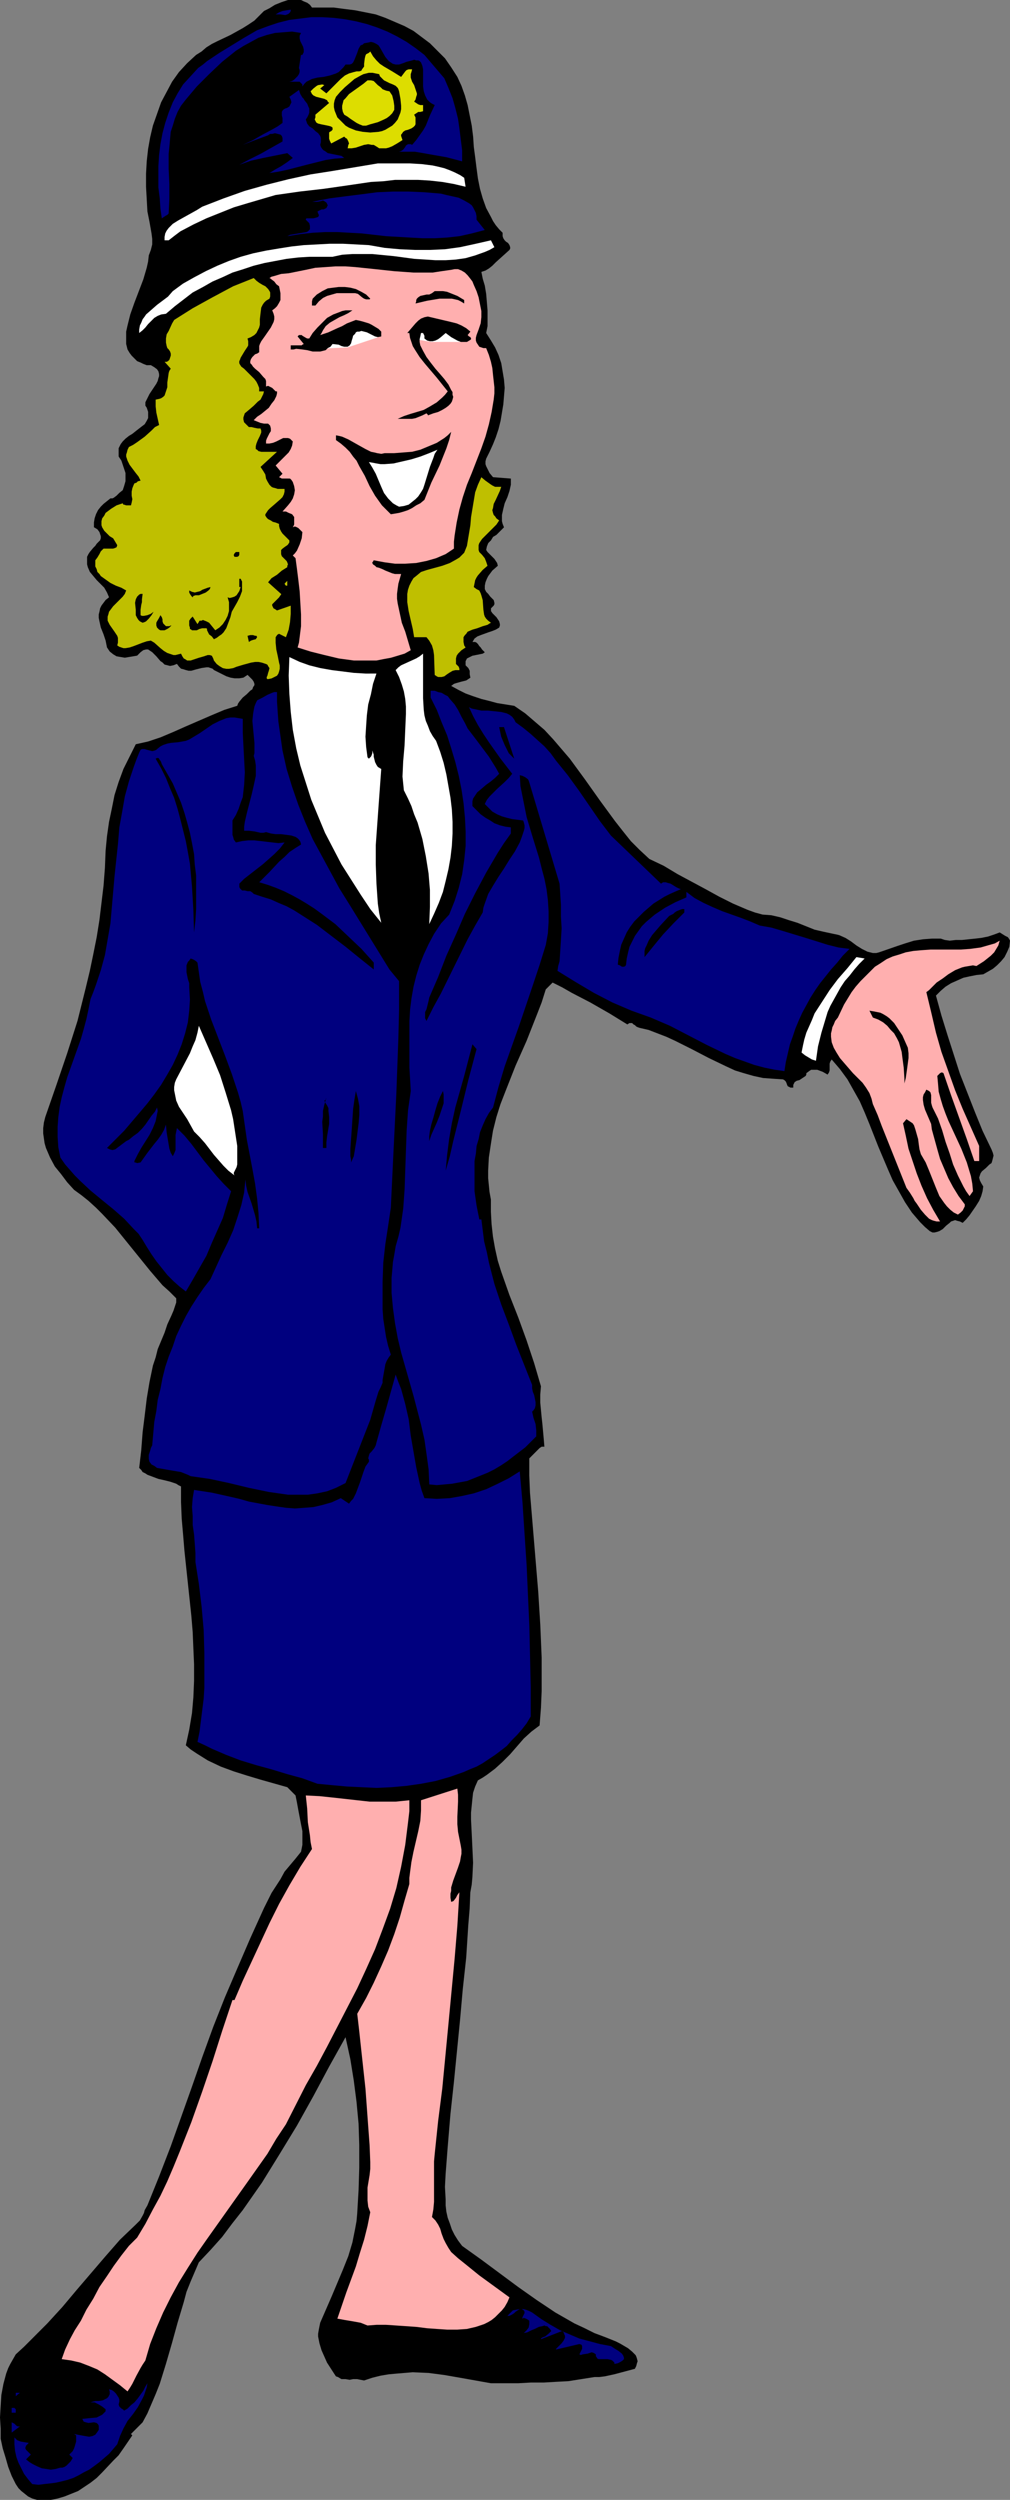 <?xml version="1.0" encoding="UTF-8" standalone="no"?>
<svg
   version="1.0"
   width="62.955mm"
   height="155.668mm"
   id="svg51"
   sodipodi:docname="Bobby 1.wmf"
   xmlns:inkscape="http://www.inkscape.org/namespaces/inkscape"
   xmlns:sodipodi="http://sodipodi.sourceforge.net/DTD/sodipodi-0.dtd"
   xmlns="http://www.w3.org/2000/svg"
   xmlns:svg="http://www.w3.org/2000/svg">
  <rect width="100%" height="100%" fill="#808080" stroke="none"/>
  <sodipodi:namedview
     id="namedview51"
     pagecolor="#ffffff"
     bordercolor="#000000"
     borderopacity="0.25"
     inkscape:showpageshadow="2"
     inkscape:pageopacity="0.0"
     inkscape:pagecheckerboard="0"
     inkscape:deskcolor="#d1d1d1"
     inkscape:document-units="mm" />
  <defs
     id="defs1">
    <pattern
       id="WMFhbasepattern"
       patternUnits="userSpaceOnUse"
       width="6"
       height="6"
       x="0"
       y="0" />
  </defs>
  <path
     style="fill:#000000;fill-opacity:1;fill-rule:evenodd;stroke:none"
     d="m 73.498,1.778 h 2.585 2.585 l 2.423,0.323 2.585,0.323 2.423,0.485 2.423,0.485 2.261,0.808 2.261,0.97 2.261,0.97 2.1,1.131 1.938,1.454 1.938,1.454 1.777,1.778 1.777,1.778 1.454,2.101 1.454,2.262 0.969,2.101 0.808,2.262 0.646,2.262 0.485,2.424 0.485,2.424 0.323,2.585 0.162,2.424 0.323,2.424 0.323,2.585 0.323,2.424 0.485,2.424 0.646,2.262 0.808,2.262 1.131,2.101 0.485,0.97 0.646,0.97 0.808,0.97 0.808,0.808 v 0.485 0.323 l 0.162,0.485 0.323,0.485 0.323,0.323 0.485,0.323 0.323,0.485 0.162,0.485 v 0.323 l -0.162,0.323 -1.615,1.454 -1.615,1.454 -0.808,0.808 -0.808,0.646 -0.808,0.485 -0.969,0.323 0.323,1.616 0.485,1.616 0.323,1.939 0.162,1.939 0.162,1.939 v 1.778 1.939 l -0.323,1.616 1.131,1.778 0.969,1.616 0.808,1.778 0.646,1.939 0.323,1.939 0.323,1.939 0.162,1.939 -0.162,1.939 -0.162,1.939 -0.323,1.939 -0.323,1.939 -0.485,1.939 -0.646,1.939 -0.646,1.616 -0.808,1.778 -0.808,1.616 -0.162,0.646 v 0.646 l 0.162,0.485 0.323,0.646 0.485,0.97 0.808,0.97 4.2,0.323 v 0.646 0.808 l -0.323,1.454 -0.485,1.454 -0.646,1.454 -0.323,1.293 -0.323,1.454 v 0.646 0.808 l 0.162,0.646 0.323,0.808 -0.485,0.485 -0.646,0.646 -0.646,0.646 -0.808,0.485 -0.485,0.808 -0.646,0.646 -0.323,0.808 -0.162,0.808 0.323,0.485 0.808,0.808 0.485,0.485 0.323,0.323 0.323,0.485 0.323,0.485 0.162,0.646 -1.292,1.131 -0.969,1.293 -0.323,0.646 -0.323,0.808 -0.162,0.808 v 0.808 l 0.323,0.646 0.485,0.485 0.485,0.646 0.485,0.485 0.323,0.323 0.162,0.646 v 0.323 l -0.162,0.323 -0.323,0.323 -0.323,0.323 v 0.646 l 0.323,0.485 0.969,0.97 0.323,0.485 0.323,0.485 0.162,0.646 v 0.323 l -0.162,0.485 -0.808,0.485 -0.808,0.323 -0.969,0.323 -1.777,0.646 -0.808,0.323 -0.646,0.485 -0.485,0.808 h 0.646 l 0.323,0.162 0.323,0.323 0.323,0.485 0.323,0.323 0.323,0.485 0.646,0.646 -0.485,0.323 -1.615,0.323 -0.808,0.162 -0.646,0.323 -0.646,0.323 -0.162,0.323 -0.162,0.323 v 0.485 0.485 l 0.323,0.323 0.323,0.323 0.323,0.646 v 0.808 l 0.162,0.808 -0.485,0.323 -0.485,0.323 -1.292,0.323 -1.131,0.323 -0.485,0.162 -0.646,0.485 1.777,0.97 1.615,0.808 1.777,0.646 1.938,0.646 1.938,0.485 1.777,0.485 4.038,0.646 2.585,1.778 2.261,1.939 2.261,1.939 2.1,2.262 1.938,2.262 1.938,2.262 3.554,4.848 3.554,5.009 3.554,4.848 1.777,2.262 1.938,2.424 2.1,2.101 2.261,2.101 3.392,1.616 3.231,1.939 6.623,3.555 3.231,1.778 3.231,1.616 3.392,1.454 1.777,0.646 1.777,0.485 2.1,0.162 2.1,0.485 1.938,0.646 2.1,0.646 4.038,1.616 2.1,0.485 2.261,0.485 0.808,0.162 0.646,0.162 1.454,0.646 1.292,0.808 1.292,0.97 1.292,0.808 1.292,0.646 0.646,0.162 0.646,0.162 h 0.808 l 0.646,-0.162 4.2,-1.454 1.938,-0.646 2.1,-0.646 2.1,-0.323 2.1,-0.162 h 0.969 1.131 l 0.969,0.323 1.131,0.162 1.454,-0.162 h 1.454 l 3.069,-0.323 1.454,-0.162 1.615,-0.323 1.454,-0.485 1.292,-0.485 1.292,0.808 0.646,0.323 0.323,0.485 0.162,0.323 -0.162,1.454 -0.485,1.131 -0.646,1.293 -0.808,0.97 -0.969,0.97 -0.969,0.808 -1.131,0.646 -1.131,0.646 -1.615,0.162 -1.615,0.323 -1.454,0.323 -1.454,0.646 -1.454,0.646 -1.292,0.808 -1.131,0.97 -1.131,1.131 1.292,4.686 1.454,4.686 1.454,4.525 1.454,4.525 1.777,4.525 1.777,4.525 1.777,4.363 2.1,4.363 0.323,0.808 0.162,0.646 -0.162,0.646 -0.162,0.646 -0.162,0.485 -0.485,0.323 -0.808,0.808 -0.969,0.808 -0.323,0.485 -0.162,0.485 -0.162,0.485 0.162,0.646 0.323,0.646 0.485,0.808 -0.162,1.131 -0.323,1.131 -0.485,1.131 -0.808,1.293 -1.454,2.101 -0.808,0.97 -0.808,0.808 -0.646,-0.323 -0.646,-0.162 -0.485,-0.162 -0.485,0.162 -0.485,0.162 -0.323,0.323 -0.808,0.646 -0.808,0.808 -0.808,0.485 -0.485,0.162 -0.646,0.162 h -0.485 l -0.646,-0.323 -1.131,-0.97 -1.131,-1.131 -1.938,-2.262 -1.615,-2.424 -1.454,-2.585 -1.454,-2.585 -1.131,-2.585 -2.261,-5.332 -2.1,-5.333 -1.131,-2.747 -1.131,-2.585 -1.454,-2.585 -1.454,-2.585 -1.777,-2.424 -1.938,-2.262 -0.323,0.485 -0.162,0.485 v 0.808 0.808 l -0.162,0.485 -0.323,0.485 -1.131,-0.646 -1.292,-0.485 h -0.808 -0.646 l -0.485,0.323 -0.646,0.485 v 0.323 l -0.162,0.323 -0.485,0.323 -0.485,0.323 -0.485,0.323 -0.646,0.162 -0.485,0.323 -0.323,0.646 v 0.323 0.323 h -0.646 l -0.323,-0.162 -0.323,-0.162 -0.162,-0.323 -0.162,-0.485 -0.162,-0.323 -0.323,-0.323 -0.323,-0.162 -2.423,-0.162 -2.261,-0.162 -2.261,-0.485 -2.261,-0.646 -2.1,-0.646 -2.1,-0.97 -4.038,-1.939 -4.038,-2.101 -3.877,-1.939 -2.1,-0.97 -2.1,-0.808 -2.1,-0.808 -2.1,-0.485 -0.485,-0.162 -0.323,-0.162 -0.323,-0.323 -0.323,-0.162 -0.323,-0.323 h -0.323 -0.323 l -0.485,0.323 -4.2,-2.585 -4.523,-2.585 -4.361,-2.262 -2.261,-1.293 -2.261,-1.131 -1.615,1.616 -0.969,3.07 -1.131,2.909 -2.423,6.14 -2.585,5.817 -2.423,6.14 -1.131,2.909 -0.969,3.07 -0.808,3.232 -0.485,3.07 -0.485,3.232 -0.162,3.07 v 1.778 l 0.162,1.616 0.162,1.616 0.323,1.778 v 2.909 l 0.162,2.909 0.323,2.909 0.485,2.747 0.646,2.909 0.808,2.585 0.969,2.747 0.969,2.747 2.1,5.333 1.938,5.332 1.777,5.333 0.808,2.747 0.808,2.747 -0.162,1.939 v 1.939 l 0.323,3.393 0.162,1.454 0.162,1.778 0.162,1.778 0.162,1.939 h -0.646 l -0.485,0.323 -0.808,0.808 -0.323,0.323 -0.969,0.97 -0.323,0.323 v 4.04 l 0.162,4.04 0.646,7.756 0.646,7.756 0.646,7.756 0.485,7.756 0.162,3.878 0.162,3.878 v 3.878 4.04 l -0.162,3.878 -0.323,4.201 -1.938,1.454 -1.777,1.616 -3.231,3.717 -1.777,1.778 -1.777,1.616 -1.938,1.454 -0.969,0.646 -1.131,0.646 -0.646,1.454 -0.485,1.454 -0.162,1.454 -0.162,1.616 -0.162,1.616 v 1.616 l 0.162,3.232 0.162,3.393 0.162,3.555 -0.162,3.393 -0.162,1.778 -0.323,1.778 -0.162,3.878 -0.323,3.878 -0.485,7.595 -0.808,7.433 -0.646,7.272 -1.454,14.705 -0.808,7.433 -0.646,7.756 -0.485,6.302 -0.162,3.07 0.162,2.909 v 1.454 l 0.162,1.454 0.323,1.454 0.485,1.293 0.485,1.454 0.646,1.293 0.808,1.293 0.969,1.293 4.523,3.232 4.361,3.232 4.361,3.232 4.361,3.07 4.361,2.909 2.261,1.293 2.261,1.293 2.423,1.131 2.261,1.131 2.585,0.97 2.423,0.97 0.969,0.485 1.938,1.131 0.969,0.808 0.808,0.808 0.162,0.323 0.162,0.485 0.162,0.646 -0.162,0.485 -0.162,0.646 -0.323,0.646 -2.423,0.646 -2.423,0.646 -2.261,0.485 -1.292,0.162 h -1.131 l -3.069,0.485 -3.069,0.485 -3.069,0.162 -2.746,0.162 h -3.069 l -2.908,0.162 h -6.461 l -7.269,-1.293 -3.715,-0.646 -3.715,-0.485 -3.715,-0.162 -1.938,0.162 -1.938,0.162 -1.777,0.162 -1.938,0.323 -1.938,0.485 -1.938,0.646 -0.808,-0.162 -0.808,-0.162 h -0.969 l -0.808,0.162 -0.969,-0.162 h -0.969 l -0.808,-0.485 -0.485,-0.162 -0.323,-0.485 -1.777,-2.747 -0.646,-1.454 -0.646,-1.454 -0.485,-1.616 -0.323,-1.616 v -0.646 l 0.162,-0.97 0.162,-0.808 0.162,-0.808 2.746,-6.302 2.585,-6.14 1.292,-3.232 0.969,-3.232 0.646,-3.232 0.323,-1.778 0.162,-1.778 0.323,-5.494 0.162,-5.333 v -5.333 l -0.162,-5.009 -0.485,-5.171 -0.646,-5.009 -0.808,-5.009 -1.131,-5.171 -3.877,6.948 -3.715,6.948 -3.877,6.948 -4.038,6.625 -2.1,3.393 -2.1,3.393 -2.261,3.232 -2.261,3.232 -2.423,3.07 -2.423,3.232 -2.746,3.07 -2.746,2.909 -0.969,2.262 -0.969,2.262 -0.969,2.424 -0.646,2.424 -1.454,4.848 -1.292,4.686 -1.454,5.009 -1.454,4.686 -0.969,2.424 -0.969,2.262 -0.969,2.262 -1.131,2.101 -2.746,2.747 0.323,0.323 -2.1,3.07 -1.131,1.616 -1.292,1.293 -2.585,2.747 -1.292,1.293 -1.454,1.131 -1.454,0.97 -1.454,0.97 -1.615,0.646 -1.615,0.646 -1.615,0.485 -1.615,0.323 H 10.338 8.723 l -1.131,-0.323 -0.969,-0.485 -0.808,-0.646 -0.808,-0.646 -0.646,-0.646 -0.646,-0.97 -0.485,-0.97 -0.485,-0.97 -0.808,-2.101 -0.646,-2.262 -0.646,-2.101 -0.485,-2.262 v -2.424 L 0,568.962 l 0.162,-2.747 0.162,-2.585 0.485,-2.585 0.646,-2.424 0.485,-1.293 0.485,-0.97 0.646,-1.131 0.646,-1.131 1.938,-1.778 1.777,-1.778 3.715,-3.717 3.554,-3.878 3.392,-4.04 6.784,-7.918 3.392,-3.878 3.715,-3.555 0.485,-0.485 0.485,-0.485 0.646,-1.131 0.323,-0.646 0.162,-0.646 0.646,-1.131 2.746,-6.787 2.746,-7.11 5.008,-14.058 2.423,-6.948 2.585,-7.11 2.746,-6.948 2.908,-6.787 3.069,-7.11 1.615,-3.555 1.615,-3.555 1.777,-3.555 2.1,-3.232 0.969,-1.778 2.585,-3.07 1.292,-1.616 0.323,-1.616 v -1.616 -1.616 l -0.323,-1.616 -0.646,-3.393 -0.323,-1.778 -0.323,-1.616 -1.938,-1.939 -6.3,-1.778 -3.231,-0.97 -3.069,-0.97 -3.069,-1.131 -3.069,-1.454 -1.292,-0.808 -1.292,-0.808 -1.454,-0.97 -1.131,-0.97 0.808,-3.717 0.646,-3.878 0.323,-3.717 0.162,-3.878 v -3.878 l -0.162,-3.717 -0.162,-3.878 -0.323,-3.878 -0.808,-7.595 -0.808,-7.595 -0.323,-3.878 -0.323,-3.717 -0.162,-3.878 v -3.717 l -0.646,-0.323 -0.485,-0.323 -1.454,-0.485 -1.292,-0.323 -1.454,-0.323 -1.292,-0.485 -1.292,-0.485 -0.485,-0.323 -0.646,-0.323 -0.323,-0.485 -0.485,-0.485 0.485,-4.201 0.323,-4.201 0.485,-3.878 0.485,-4.04 0.646,-3.878 0.808,-3.878 0.646,-1.939 0.485,-1.939 0.808,-1.939 0.808,-1.939 0.323,-0.97 0.323,-0.97 0.969,-2.101 0.485,-1.131 0.323,-0.97 0.323,-0.97 v -0.97 l -1.615,-1.616 -1.615,-1.454 -2.908,-3.393 -2.746,-3.393 -2.746,-3.393 -2.746,-3.393 -3.069,-3.232 -1.454,-1.454 -1.777,-1.616 -1.615,-1.293 -1.777,-1.293 -1.615,-1.778 -1.454,-1.939 -1.454,-1.778 -1.131,-2.101 -0.485,-1.131 -0.485,-1.131 -0.323,-1.131 -0.162,-1.131 -0.162,-1.131 v -1.293 l 0.162,-1.293 0.323,-1.293 2.585,-7.433 2.585,-7.595 2.423,-7.595 0.969,-3.878 0.969,-3.878 0.969,-4.04 0.808,-3.878 0.808,-4.04 0.646,-4.04 0.485,-4.04 0.485,-4.04 0.323,-4.201 0.162,-4.04 0.323,-3.393 0.485,-3.393 0.646,-3.07 0.646,-3.232 0.969,-3.07 1.131,-3.07 1.454,-2.909 1.454,-2.909 1.454,-0.323 1.454,-0.323 2.908,-0.97 3.069,-1.293 2.908,-1.293 5.977,-2.585 3.069,-1.293 3.069,-0.97 0.162,-0.485 0.323,-0.485 0.808,-0.97 0.969,-0.808 0.808,-0.808 0.485,-0.323 0.162,-0.485 0.323,-0.485 v -0.323 l -0.162,-0.485 -0.323,-0.485 -0.485,-0.485 -0.646,-0.646 -0.969,0.646 -0.969,0.162 h -1.131 l -0.969,-0.162 -0.969,-0.323 -0.969,-0.485 -1.938,-0.97 -0.323,-0.323 -0.485,-0.162 -0.485,-0.162 h -0.485 l -1.131,0.162 -1.292,0.323 -1.131,0.323 h -0.646 l -0.646,-0.162 -0.485,-0.162 -0.646,-0.162 -0.485,-0.485 -0.485,-0.646 -0.808,0.323 -0.808,0.162 -0.646,-0.162 -0.646,-0.162 -0.485,-0.485 -0.485,-0.323 -0.969,-1.131 -0.969,-0.97 -0.485,-0.323 -0.485,-0.323 h -0.485 l -0.646,0.162 -0.646,0.485 -0.323,0.323 -0.485,0.485 -1.938,0.323 -0.969,0.162 -0.969,-0.162 -0.969,-0.162 -0.808,-0.485 -0.808,-0.646 -0.323,-0.485 -0.323,-0.485 -0.323,-1.616 -0.485,-1.454 -0.646,-1.616 -0.323,-1.454 -0.162,-0.808 v -0.808 l 0.162,-0.646 0.162,-0.808 0.323,-0.646 0.485,-0.646 0.485,-0.646 0.808,-0.646 -0.485,-1.131 -0.646,-1.131 -1.777,-1.778 -0.808,-0.97 -0.808,-0.97 -0.485,-1.131 -0.162,-0.646 v -0.646 -0.646 -0.485 l 0.323,-0.646 0.323,-0.485 0.808,-0.97 0.485,-0.485 0.323,-0.485 0.808,-0.808 0.162,-0.485 v -0.485 l -0.162,-0.485 -0.162,-0.485 -0.485,-0.646 -0.808,-0.485 v -1.131 l 0.162,-0.97 0.323,-0.97 0.485,-0.97 0.646,-0.808 0.646,-0.646 0.808,-0.646 0.808,-0.646 h 0.485 l 0.323,-0.162 0.646,-0.485 0.646,-0.646 0.808,-0.646 0.323,-0.97 0.323,-1.131 v -0.97 -0.97 l -0.323,-0.97 -0.323,-0.97 -0.323,-0.97 -0.646,-0.97 v -0.485 -0.485 -0.97 l 0.485,-0.97 0.485,-0.646 0.646,-0.646 0.808,-0.646 0.808,-0.485 0.808,-0.646 1.454,-1.131 0.646,-0.485 0.485,-0.808 0.323,-0.646 v -0.97 -0.485 l -0.162,-0.485 -0.162,-0.485 -0.323,-0.485 v -0.808 l 0.323,-0.646 0.646,-1.293 1.615,-2.424 0.323,-0.646 0.162,-0.646 0.162,-0.485 v -0.485 l -0.162,-0.646 -0.323,-0.485 -0.646,-0.485 -0.808,-0.485 H 34.568 L 33.761,85.643 33.115,85.32 32.307,84.997 31.661,84.351 31.015,83.704 30.53,83.058 30.045,82.25 29.722,80.957 v -1.454 -1.454 l 0.323,-1.454 0.323,-1.293 0.323,-1.293 0.969,-2.747 2.1,-5.494 0.808,-2.747 0.323,-1.454 0.162,-1.454 0.485,-1.293 0.323,-1.293 v -1.293 l -0.162,-1.293 -0.485,-2.747 -0.485,-2.424 -0.162,-2.909 -0.162,-2.909 v -3.07 l 0.162,-2.909 0.323,-2.909 0.485,-2.747 0.646,-2.747 0.969,-2.747 0.969,-2.747 1.292,-2.424 1.292,-2.424 1.615,-2.262 1.938,-2.101 2.1,-1.939 1.292,-0.808 1.131,-0.97 1.292,-0.808 L 51.206,9.695 54.276,8.241 57.183,6.625 58.476,5.817 59.929,4.848 61.06,3.717 62.191,2.585 63.483,1.939 64.775,1.131 66.391,0.485 67.845,0 h 0.808 0.808 0.808 0.646 l 0.646,0.323 0.808,0.323 0.646,0.485 z"
     id="path1" />
  <path
     style="fill:#00007f;fill-opacity:1;fill-rule:evenodd;stroke:none"
     d="M 68.491,2.262 V 2.585 L 68.329,2.909 68.006,3.232 67.683,3.393 67.198,3.555 66.068,3.393 h -0.646 -0.485 l 0.808,-0.485 0.808,-0.323 0.969,-0.162 z"
     id="path2" />
  <path
     style="fill:#00007f;fill-opacity:1;fill-rule:evenodd;stroke:none"
     d="m 104.674,18.421 0.969,2.262 0.969,2.424 0.646,2.262 0.646,2.585 0.323,2.262 0.323,2.585 0.323,2.585 v 2.585 l -3.715,-0.97 -3.715,-0.646 -1.777,-0.323 -1.938,-0.323 h -1.777 -1.938 l 0.485,-0.162 0.485,-0.323 0.485,-0.646 0.162,-0.323 0.485,-0.323 h 0.323 0.323 l 0.323,0.162 0.969,-1.131 0.808,-1.131 0.808,-1.131 0.646,-1.131 0.969,-2.424 1.131,-2.424 -0.646,-0.323 -0.485,-0.323 -0.646,-0.646 -0.485,-0.97 -0.323,-0.97 -0.162,-1.131 V 19.391 18.26 17.29 16.321 l -0.162,-0.808 -0.323,-0.808 -0.323,-0.323 -0.323,-0.162 h -0.485 l -0.485,-0.162 -0.485,0.162 -0.646,0.162 -0.646,0.162 -0.808,0.323 -0.969,0.323 h -0.808 l -0.646,-0.162 -0.485,-0.323 -0.485,-0.323 -0.808,-0.97 -0.646,-1.131 -0.646,-1.131 -0.323,-0.485 -0.485,-0.323 -0.646,-0.323 -0.646,-0.162 -0.646,0.162 -0.969,0.162 -0.323,0.323 -0.485,0.162 -0.485,0.808 -0.323,0.97 -0.323,0.808 -0.323,0.808 -0.323,0.646 -0.323,0.323 -0.485,0.162 h -0.485 -0.485 l -0.485,0.646 -0.646,0.646 -0.485,0.485 -0.646,0.323 -1.454,0.485 -1.454,0.323 -1.454,0.162 -1.292,0.323 -1.292,0.646 -0.485,0.485 -0.485,0.646 v -0.485 l -0.323,-0.323 -0.323,-0.323 h -0.485 -0.969 -0.969 l 0.646,-0.162 0.485,-0.323 0.485,-0.485 0.323,-0.323 0.323,-0.485 0.162,-0.485 v -0.485 l -0.162,-0.485 0.485,-3.07 h 0.323 l 0.162,-0.323 0.162,-0.323 V 11.635 L 71.398,10.988 71.075,10.342 70.752,9.695 70.591,9.049 V 8.403 L 70.752,8.08 70.914,7.756 68.814,7.433 66.714,7.595 64.775,7.756 62.837,8.241 l -1.938,0.646 -1.777,0.97 -1.777,0.97 -1.777,1.131 -1.615,1.293 -1.615,1.293 -3.069,2.909 -2.908,2.909 -2.585,3.07 -1.131,1.454 -0.808,1.454 -0.646,1.616 -0.485,1.616 -0.485,1.454 -0.162,1.778 -0.162,1.778 -0.162,1.616 v 3.555 l 0.162,3.555 v 3.555 l -0.162,3.393 -0.323,0.323 -0.323,0.162 -0.485,0.323 -0.485,0.323 -0.323,-2.262 -0.162,-2.424 -0.323,-2.585 v -2.424 -2.585 l 0.162,-2.585 0.323,-2.585 0.485,-2.585 0.646,-2.424 0.808,-2.424 0.969,-2.424 1.131,-2.101 1.292,-2.101 1.777,-1.939 1.777,-1.939 1.131,-0.808 0.969,-0.808 1.454,-0.97 1.454,-0.97 2.908,-1.778 2.908,-1.778 3.069,-1.778 2.585,-0.97 2.423,-0.808 2.585,-0.646 2.585,-0.323 2.585,-0.323 h 2.585 l 2.746,0.162 2.585,0.323 2.585,0.485 2.585,0.646 2.423,0.808 2.423,0.97 2.261,1.131 2.261,1.293 2.1,1.454 2.1,1.616 z"
     id="path3" />
  <path
     style="fill:#dddd00;fill-opacity:1;fill-rule:evenodd;stroke:none"
     d="m 94.498,18.098 0.485,-0.646 0.485,-0.646 0.323,-0.323 0.485,-0.162 h 0.323 0.485 l -0.162,0.646 -0.162,0.485 v 0.485 0.323 l 0.323,0.97 0.485,0.808 0.323,0.97 0.323,0.97 v 0.323 l -0.162,0.485 -0.162,0.646 -0.323,0.485 0.485,0.323 0.485,0.323 0.485,0.162 h 0.646 v 1.454 l -0.646,0.162 h -0.485 l -0.485,0.323 -0.485,0.323 0.323,0.646 v 0.485 1.131 l -0.162,0.323 -0.323,0.323 -0.485,0.323 -0.808,0.323 -0.646,0.162 -0.485,0.323 -0.323,0.485 -0.162,0.162 v 0.323 l 0.162,0.485 0.162,0.485 -1.292,0.808 -1.131,0.646 -0.808,0.323 -0.646,0.162 H 90.136 89.329 L 88.844,34.58 88.036,34.096 H 87.552 l -0.808,-0.162 -0.969,0.162 -1.938,0.646 -0.969,0.162 h -0.969 l 0.162,-0.808 0.162,-0.323 -0.162,-0.485 -0.162,-0.323 -0.162,-0.323 -0.323,-0.162 -0.323,-0.323 -3.069,1.616 -0.323,-0.646 -0.162,-0.485 v -1.454 l 0.162,-0.162 0.323,-0.162 0.323,-0.323 v -0.485 l -0.162,-0.162 -0.323,-0.162 -0.646,-0.162 -0.808,-0.162 -0.808,-0.162 -0.646,-0.162 -0.323,-0.162 -0.162,-0.162 -0.162,-0.323 -0.162,-0.323 0.162,-0.485 v -0.646 l 3.231,-2.747 -0.323,-0.323 -0.162,-0.323 -0.646,-0.323 -0.646,-0.162 -0.646,-0.162 -0.646,-0.162 -0.646,-0.323 -0.323,-0.323 -0.162,-0.323 -0.162,-0.323 0.646,-0.646 0.808,-0.646 0.323,-0.162 0.969,-0.162 0.485,0.162 -0.969,0.808 1.454,1.131 1.777,-1.778 1.615,-1.616 0.969,-0.808 0.969,-0.485 1.131,-0.323 0.646,-0.162 h 0.646 l 0.485,-0.162 0.162,-0.323 0.485,-0.646 v -0.646 l 0.162,-1.293 0.162,-0.646 0.162,-0.323 0.323,-0.162 0.323,-0.162 0.323,-0.323 0.646,1.131 0.808,0.97 0.808,0.808 0.969,0.646 1.938,1.131 z"
     id="path4" />
  <path
     style="fill:#000000;fill-opacity:1;fill-rule:evenodd;stroke:none"
     d="m 94.013,21.492 0.323,1.778 0.162,1.616 v 0.808 l -0.162,0.808 -0.323,0.808 -0.323,0.808 -0.646,0.808 -0.646,0.646 -0.808,0.485 -0.808,0.485 -0.808,0.323 -0.808,0.162 -1.938,0.162 -1.777,-0.162 -1.615,-0.323 -0.808,-0.323 -0.808,-0.323 -0.808,-0.485 -0.646,-0.646 -0.646,-0.646 -0.646,-0.646 -0.323,-0.808 -0.323,-0.808 -0.162,-0.808 v -0.808 l 0.162,-0.808 0.323,-0.808 0.969,-1.131 1.131,-1.131 1.131,-0.97 1.131,-0.97 1.454,-0.808 0.646,-0.323 0.646,-0.162 0.646,-0.162 h 0.808 l 0.808,0.162 0.808,0.162 0.162,0.485 0.323,0.323 0.646,0.646 0.646,0.323 0.646,0.323 0.808,0.323 0.646,0.323 0.485,0.485 0.162,0.323 z"
     id="path5" />
  <path
     style="fill:#dddd00;fill-opacity:1;fill-rule:evenodd;stroke:none"
     d="m 91.752,21.492 0.646,0.97 0.323,1.293 0.162,1.131 v 0.97 l -0.485,0.808 -0.646,0.646 -0.646,0.485 -0.646,0.323 -1.454,0.646 -1.777,0.485 -0.485,0.162 -0.485,0.162 H 85.452 L 84.644,29.248 83.998,28.925 82.544,27.955 81.898,27.47 81.09,26.986 80.767,26.339 80.606,25.531 v -0.646 l 0.162,-0.646 0.162,-0.646 0.485,-0.485 0.808,-0.97 1.131,-0.808 2.261,-1.616 0.969,-0.808 h 0.808 l 0.646,0.162 0.485,0.485 0.485,0.485 0.646,0.485 0.485,0.485 0.808,0.323 z"
     id="path6" />
  <path
     style="fill:#00007f;fill-opacity:1;fill-rule:evenodd;stroke:none"
     d="m 72.044,28.117 0.162,0.485 0.162,0.485 0.485,0.646 0.808,0.485 0.646,0.646 0.646,0.485 0.485,0.646 0.162,0.485 v 0.485 0.485 l -0.162,0.646 0.162,0.485 0.323,0.485 0.323,0.323 0.323,0.162 0.646,0.485 0.808,0.162 0.808,0.162 0.808,0.162 0.808,0.162 0.646,0.485 -2.261,0.162 -2.1,0.323 -4.523,1.131 -4.361,1.131 -2.261,0.485 -2.1,0.323 1.292,-0.808 1.454,-0.808 1.454,-0.97 1.292,-0.97 -1.292,-1.131 -5.654,1.131 -2.908,0.646 -2.746,0.97 2.423,-1.293 2.585,-1.293 2.585,-1.454 2.585,-1.454 v -0.485 -0.323 l -0.162,-0.485 -0.323,-0.323 -0.646,-0.162 -0.646,-0.162 -0.646,0.162 h -0.485 l -0.485,0.323 -3.069,1.131 -2.908,1.131 2.423,-1.131 2.261,-1.293 2.423,-1.293 1.131,-0.646 1.131,-0.808 v -0.646 -0.485 l -0.162,-0.646 v -0.323 -0.485 l 0.162,-0.323 0.323,-0.323 0.323,-0.162 0.485,-0.162 0.485,-0.323 0.162,-0.323 0.162,-0.323 0.162,-0.323 -0.162,-0.646 -0.323,-0.646 2.261,-1.616 0.323,0.97 0.485,0.808 0.323,0.323 0.162,0.323 0.646,0.808 0.323,0.808 0.162,0.323 v 0.485 0.485 l -0.162,0.485 -0.323,0.646 z"
     id="path7" />
  <path
     style="fill:#ffffff;fill-opacity:1;fill-rule:evenodd;stroke:none"
     d="m 109.359,41.852 0.323,2.101 -2.746,-0.646 -2.746,-0.485 -2.908,-0.323 -2.746,-0.162 h -2.746 -2.746 l -2.746,0.323 -2.908,0.162 -5.492,0.808 -5.654,0.808 -5.654,0.646 -5.654,0.808 -6.623,1.939 -3.231,0.97 -3.231,1.293 -3.231,1.293 -3.069,1.454 -3.069,1.616 -1.292,0.97 -1.454,1.131 h -0.969 v -0.808 l 0.162,-0.808 0.323,-0.646 0.485,-0.646 0.485,-0.485 0.485,-0.485 1.292,-0.808 1.454,-0.808 1.454,-0.808 1.454,-0.808 1.292,-0.808 5.008,-1.939 5.008,-1.778 5.169,-1.454 5.169,-1.293 5.169,-1.131 5.169,-0.808 10.661,-1.778 h 2.261 2.585 2.746 l 2.746,0.162 2.585,0.323 1.454,0.323 1.292,0.323 1.292,0.485 1.131,0.485 1.292,0.646 z"
     id="path8" />
  <path
     style="fill:#00007f;fill-opacity:1;fill-rule:evenodd;stroke:none"
     d="m 112.267,51.709 1.938,2.424 -3.069,0.808 -2.908,0.646 -2.908,0.323 -2.908,0.162 H 99.505 L 96.598,55.911 90.944,55.587 85.29,54.941 82.383,54.779 79.475,54.618 h -2.908 l -2.908,0.162 -2.908,0.323 -3.069,0.485 0.323,-0.162 0.323,-0.162 0.969,-0.162 1.938,-0.323 0.969,-0.162 0.323,-0.162 0.162,-0.162 0.323,-0.323 v -0.323 -0.485 l -0.162,-0.646 v 0 L 72.044,51.709 v -0.162 0 l 0.162,-0.162 h 0.323 0.485 0.808 l 0.646,-0.162 0.485,-0.162 0.162,-0.323 V 50.578 l -0.162,-0.323 -0.162,-0.485 0.646,-0.323 0.323,-0.162 h 0.485 l 0.646,-0.323 0.162,-0.323 0.162,-0.323 -0.162,-0.323 -0.162,-0.323 -0.485,-0.323 -0.323,-0.162 -0.485,0.162 -0.969,0.162 h -0.485 -0.646 l 4.038,-0.808 3.715,-0.485 3.877,-0.485 3.715,-0.485 3.715,-0.162 h 3.715 l 3.715,0.162 3.877,0.323 1.292,0.323 1.454,0.323 1.454,0.323 1.292,0.646 1.131,0.646 0.646,0.485 0.323,0.485 0.323,0.646 0.323,0.646 0.162,0.808 z"
     id="path9" />
  <path
     style="fill:#ffffff;fill-opacity:1;fill-rule:evenodd;stroke:none"
     d="m 116.467,58.173 -1.131,0.646 -1.131,0.485 -2.261,0.808 -2.261,0.646 -2.261,0.323 -2.423,0.162 h -2.423 l -2.423,-0.162 -2.585,-0.162 -2.423,-0.323 -2.423,-0.323 -5.008,-0.485 h -2.423 -2.261 l -2.423,0.162 -2.261,0.485 h -2.746 -2.746 l -2.585,0.162 -2.746,0.323 -2.585,0.485 -2.585,0.485 -2.585,0.646 -2.423,0.808 -2.585,0.808 -2.423,1.131 -2.261,0.97 -2.261,1.293 -2.423,1.293 -2.1,1.616 -2.1,1.616 -2.1,1.778 -1.131,0.162 -0.808,0.323 -0.808,0.485 -1.454,1.454 -0.646,0.808 -0.646,0.646 -0.808,0.646 v -0.808 l 0.162,-0.97 0.323,-0.646 0.323,-0.808 0.485,-0.646 0.323,-0.485 1.292,-1.131 1.292,-1.131 1.292,-0.97 1.292,-0.97 1.131,-1.293 2.423,-1.778 2.585,-1.454 2.746,-1.454 2.746,-1.293 2.746,-1.131 2.746,-0.97 2.908,-0.808 3.069,-0.646 2.908,-0.485 3.069,-0.485 2.908,-0.323 3.069,-0.162 3.069,-0.162 h 3.069 l 3.069,0.162 3.069,0.162 3.715,0.646 3.554,0.323 3.554,0.162 h 3.554 l 3.554,-0.162 3.554,-0.485 3.715,-0.808 3.554,-0.808 z"
     id="path10" />
  <path
     style="fill:#ffafaf;fill-opacity:1;fill-rule:evenodd;stroke:none"
     d="m 106.29,63.505 0.808,-0.162 h 0.808 l 0.808,0.323 0.808,0.485 0.646,0.646 0.646,0.808 0.485,0.646 0.323,0.808 0.646,1.454 0.485,1.454 0.323,1.616 0.323,1.616 v 1.454 l -0.162,1.454 -0.485,1.454 -0.485,1.293 -0.162,0.646 v 0.646 l 0.162,0.485 0.323,0.485 0.323,0.485 0.485,0.162 0.485,0.162 h 0.646 l 0.646,1.616 0.485,1.616 0.323,1.454 0.162,1.616 0.162,1.454 0.162,1.454 v 1.454 l -0.162,1.454 -0.485,2.909 -0.646,2.909 -0.808,2.909 -0.969,2.747 -1.131,2.909 -1.131,2.909 -1.131,2.747 -0.969,2.909 -0.808,2.909 -0.646,3.07 -0.485,3.07 -0.162,1.454 v 1.616 l -0.969,0.646 -0.969,0.646 -1.131,0.485 -1.131,0.485 -2.261,0.646 -2.423,0.485 -2.585,0.162 h -2.423 l -2.423,-0.323 -2.585,-0.485 -0.162,0.323 -0.162,0.162 v 0.162 l 0.162,0.323 0.485,0.323 0.162,0.162 0.162,0.162 0.646,0.162 0.808,0.323 0.646,0.323 1.615,0.646 0.646,0.162 h 0.646 0.808 l -0.323,1.131 -0.323,1.131 -0.162,1.131 -0.162,1.293 v 1.131 l 0.162,1.131 0.485,2.262 0.485,2.262 0.808,2.101 1.292,4.363 -1.454,0.808 -1.615,0.485 -1.615,0.485 -1.777,0.323 -1.615,0.323 h -1.777 -3.554 l -3.554,-0.485 -3.392,-0.808 -3.231,-0.808 -3.069,-0.97 0.323,-1.131 0.162,-1.293 0.323,-2.585 v -2.747 l -0.162,-2.747 -0.162,-2.747 -0.323,-2.747 -0.323,-2.585 -0.323,-2.424 -0.646,-0.646 0.485,-0.485 0.485,-0.646 0.646,-1.454 0.485,-1.454 0.162,-1.454 -0.485,-0.485 -0.485,-0.485 -0.323,-0.162 -0.323,-0.162 h -0.323 l -0.323,0.162 0.323,-0.646 v -0.485 -1.293 l -0.485,-0.646 -0.808,-0.323 -0.646,-0.323 h -0.808 l 1.292,-1.454 0.646,-0.808 0.485,-0.808 0.323,-0.97 0.162,-0.97 -0.162,-0.97 -0.323,-0.97 -0.323,-0.485 -0.323,-0.323 H 67.845 67.36 66.875 66.391 l -0.323,-0.162 -0.323,-0.162 0.808,-0.808 -1.615,-1.939 1.292,-1.293 1.131,-1.131 0.646,-0.646 0.485,-0.808 0.323,-0.808 0.162,-0.97 -0.323,-0.323 -0.323,-0.323 -0.485,-0.162 h -0.323 -0.808 l -0.646,0.323 -0.969,0.485 -0.808,0.323 -0.808,0.162 h -0.808 v -0.646 l 0.162,-0.485 0.646,-1.293 0.323,-0.485 v -0.646 l -0.162,-0.646 -0.162,-0.162 -0.323,-0.323 h -0.485 -0.485 l -0.808,-0.162 -1.615,-0.646 0.808,-0.808 0.969,-0.646 1.777,-1.454 0.646,-0.97 0.646,-0.808 0.485,-0.97 0.162,-0.646 v -0.485 h -0.323 l -0.323,-0.323 -0.485,-0.485 -0.323,-0.162 -0.323,-0.162 -0.323,-0.162 -0.485,0.162 V 90.329 89.683 L 62.514,89.198 62.029,88.714 61.06,87.582 60.091,86.774 59.606,86.29 59.283,85.805 58.96,85.482 v -0.485 l 0.162,-0.485 0.323,-0.485 0.646,-0.646 0.485,-0.162 0.485,-0.323 v -0.808 -0.646 l 0.162,-0.485 0.323,-0.646 0.808,-1.131 1.454,-2.101 0.323,-0.646 0.323,-0.646 0.162,-0.646 v -0.646 l -0.162,-0.646 -0.323,-0.808 0.646,-0.485 0.485,-0.485 0.485,-0.808 0.323,-0.646 v -0.808 -0.808 l -0.162,-0.808 -0.162,-0.808 -0.646,-0.485 -0.485,-0.646 -0.646,-0.485 -0.162,-0.162 -0.323,-0.162 0.485,-0.323 0.646,-0.162 1.615,-0.485 1.777,-0.162 1.615,-0.323 2.423,-0.485 2.261,-0.485 2.423,-0.162 2.261,-0.162 h 2.423 l 2.261,0.162 4.685,0.485 4.523,0.485 4.523,0.323 h 2.261 2.261 l 2.1,-0.323 z"
     id="path11" />
  <path
     style="fill:#bfbf00;fill-opacity:1;fill-rule:evenodd;stroke:none"
     d="m 63.483,70.292 -0.808,0.485 -0.485,0.485 -0.323,0.485 -0.323,0.646 -0.162,1.293 -0.162,1.454 v 1.293 l -0.162,0.646 -0.323,0.646 -0.323,0.646 -0.485,0.485 -0.808,0.485 -0.808,0.323 0.162,0.646 v 0.485 0.485 l -0.162,0.323 -0.646,0.97 -0.485,0.808 -0.485,0.808 -0.162,0.485 -0.162,0.323 v 0.485 l 0.162,0.323 0.323,0.485 0.646,0.485 1.292,1.293 1.131,1.131 0.485,0.646 0.323,0.646 0.323,0.808 v 0.808 h 1.131 l -0.162,0.646 -0.323,0.646 -0.323,0.646 -0.646,0.485 -0.969,0.97 -1.131,0.97 -0.969,0.808 -0.162,0.485 -0.162,0.485 v 0.485 l 0.162,0.646 0.485,0.485 0.646,0.646 h 0.646 l 0.646,0.162 0.808,0.162 h 0.323 0.323 l 0.162,0.485 v 0.485 l -0.323,0.808 -0.485,0.97 -0.323,0.808 -0.162,0.646 v 0.323 0.323 l 0.323,0.162 0.323,0.323 0.646,0.162 h 0.646 3.069 l -3.877,3.555 0.646,0.97 0.485,0.808 0.162,0.97 0.323,0.646 0.485,0.808 0.162,0.162 0.323,0.323 0.323,0.162 0.646,0.162 0.485,0.162 h 0.808 0.808 v 0.646 l -0.162,0.646 -0.323,0.646 -0.485,0.485 -1.292,1.131 -1.131,0.97 -0.485,0.485 -0.323,0.485 -0.323,0.485 v 0.323 l 0.323,0.485 0.323,0.323 0.646,0.323 0.485,0.323 0.646,0.162 0.808,0.323 v 0.485 l 0.162,0.646 0.323,0.646 0.323,0.485 0.808,0.808 0.808,0.808 v 0.485 l -0.323,0.485 -0.162,0.162 -0.485,0.323 -0.646,0.485 -0.323,0.323 v 0.485 0.485 l 0.162,0.485 0.646,0.646 0.485,0.485 0.162,0.323 0.162,0.485 -0.162,0.323 v 0.323 l -1.292,0.808 -1.131,0.97 -1.292,0.808 -0.808,0.97 3.069,2.747 v 0.162 l -0.162,0.162 -0.323,0.485 -0.969,0.97 -0.485,0.485 -0.162,0.162 v 0.323 l 0.162,0.323 0.162,0.323 0.323,0.162 0.485,0.323 3.231,-1.131 v 1.939 l -0.162,1.939 -0.323,1.778 -0.646,1.778 -0.646,-0.323 -0.323,-0.162 -0.323,-0.162 -0.323,-0.162 -0.323,0.162 -0.162,0.162 -0.323,0.485 v 0.646 0.646 l 0.162,1.616 0.323,1.454 0.323,1.616 0.162,0.646 v 0.808 l -0.162,0.646 -0.162,0.485 -0.323,0.485 -0.646,0.323 -0.646,0.323 -0.808,0.162 h -0.162 l -0.162,-0.162 v -0.323 l 0.162,-0.323 0.162,-0.646 0.162,-0.485 0.162,-0.646 -0.323,-0.485 -0.162,-0.323 -0.323,-0.162 -0.969,-0.323 -0.808,-0.162 h -0.808 l -0.969,0.162 -1.777,0.485 -1.615,0.485 -0.808,0.323 -0.969,0.162 h -0.646 l -0.808,-0.162 -0.808,-0.485 -0.646,-0.485 -0.646,-0.808 -0.162,-0.485 -0.323,-0.646 -0.485,-0.162 H 48.945 l -0.969,0.323 -1.131,0.323 -0.969,0.323 -0.969,0.323 H 44.584 44.099 l -0.485,-0.323 -0.323,-0.162 -0.323,-0.485 -0.323,-0.646 -0.646,0.162 -0.646,0.162 h -0.485 l -0.485,-0.162 -0.969,-0.323 -0.808,-0.485 -0.808,-0.646 -1.454,-1.293 -0.808,-0.485 -0.969,0.162 -0.969,0.323 -2.1,0.808 -0.969,0.323 -0.969,0.162 h -0.485 l -0.485,-0.162 -0.485,-0.162 -0.485,-0.323 0.162,-0.646 v -0.646 -0.485 l -0.162,-0.485 -0.646,-0.97 -1.131,-1.616 -0.485,-0.97 v -0.485 -0.485 l 0.162,-0.485 0.162,-0.646 0.485,-0.646 0.485,-0.646 1.131,-1.131 1.131,-1.131 0.485,-0.646 0.323,-0.808 -1.131,-0.646 -1.292,-0.485 -1.292,-0.646 -1.131,-0.808 -1.131,-0.808 -0.323,-0.485 -0.485,-0.485 -0.162,-0.646 -0.323,-0.646 v -0.646 -0.808 l 0.485,-0.646 0.485,-0.808 0.323,-0.646 0.646,-0.646 h 0.485 0.485 0.969 0.323 l 0.485,-0.162 0.323,-0.162 0.162,-0.485 -0.485,-0.808 -0.485,-0.808 -0.808,-0.485 -0.646,-0.646 -0.646,-0.646 -0.485,-0.808 -0.162,-0.485 v -0.485 -0.485 l 0.162,-0.646 0.485,-0.646 0.323,-0.646 0.646,-0.485 0.646,-0.485 1.292,-0.808 1.454,-0.485 0.162,0.323 h 0.162 l 0.485,0.162 h 0.646 0.485 l 0.162,-0.646 0.162,-0.808 -0.162,-0.808 v -0.97 l 0.162,-0.808 0.323,-0.808 0.162,-0.323 0.485,-0.162 0.323,-0.323 0.646,-0.162 -0.485,-0.97 -0.646,-0.808 -1.454,-1.939 -0.485,-0.97 -0.323,-0.97 v -0.485 l 0.162,-0.485 0.162,-0.646 0.323,-0.646 0.969,-0.485 0.969,-0.646 1.777,-1.293 1.615,-1.454 0.808,-0.808 0.969,-0.485 -0.646,-2.909 -0.162,-1.454 v -0.646 -0.97 l 0.808,-0.162 0.485,-0.162 0.485,-0.323 0.323,-0.323 0.162,-0.485 0.162,-0.485 0.323,-0.97 v -1.131 l 0.162,-1.131 0.162,-1.131 0.162,-0.485 0.323,-0.485 -1.454,-1.616 h 0.485 l 0.323,-0.162 0.323,-0.323 0.162,-0.485 0.162,-0.485 v -0.485 l -0.162,-0.485 -0.323,-0.485 -0.323,-0.323 -0.162,-0.485 -0.162,-0.808 v -0.97 l 0.162,-0.97 0.485,-0.808 0.808,-1.778 0.485,-0.808 4.361,-2.747 4.685,-2.585 2.423,-1.293 2.423,-1.293 2.423,-0.97 2.423,-0.97 0.646,0.646 0.646,0.485 0.808,0.485 0.646,0.323 0.646,0.646 0.323,0.485 0.162,0.323 v 0.485 0.485 z"
     id="path12" />
  <path
     style="fill:#000000;fill-opacity:1;fill-rule:evenodd;stroke:none"
     d="m 87.229,70.292 -0.162,0.162 h -0.323 -0.485 l -0.485,-0.162 -0.485,-0.323 -0.969,-0.808 -0.646,-0.162 h -0.646 -1.292 -1.131 -1.292 l -1.131,0.323 -1.131,0.323 -0.969,0.485 -0.969,0.808 -0.808,0.97 h -0.808 v -0.485 -0.485 l 0.162,-0.646 0.485,-0.485 0.485,-0.485 1.292,-0.808 1.292,-0.646 1.292,-0.162 1.292,-0.162 h 1.454 l 1.292,0.162 1.292,0.323 1.292,0.646 1.131,0.646 z"
     id="path13" />
  <path
     style="fill:#000000;fill-opacity:1;fill-rule:evenodd;stroke:none"
     d="m 109.359,70.615 v 0.808 l -0.808,-0.485 -0.646,-0.323 -1.454,-0.323 h -1.454 -1.454 l -2.908,0.485 -2.746,0.646 0.162,-0.485 v -0.323 l 0.162,-0.323 0.323,-0.323 0.485,-0.323 1.454,-0.323 h 0.646 l 0.646,-0.323 0.646,-0.485 h 0.969 0.969 l 0.969,0.162 0.808,0.323 1.615,0.646 z"
     id="path14" />
  <path
     style="fill:#000000;fill-opacity:1;fill-rule:evenodd;stroke:none"
     d="m 99.99,117.638 -0.969,0.808 -0.969,0.485 -0.969,0.646 -0.969,0.485 -0.969,0.323 -1.131,0.323 -0.969,0.162 -0.969,0.162 -1.131,-1.131 -0.969,-0.97 -1.615,-2.262 -1.292,-2.262 -1.131,-2.424 -1.292,-2.262 -0.646,-1.293 -0.808,-0.97 -0.808,-1.131 -0.969,-0.97 -1.131,-0.97 -1.131,-0.808 v -1.131 l 0.808,0.162 0.646,0.162 1.454,0.646 2.585,1.454 1.454,0.808 1.292,0.646 0.808,0.162 0.646,0.162 0.969,0.162 0.808,-0.162 h 2.261 l 2.1,-0.162 2.1,-0.162 1.938,-0.485 1.938,-0.808 1.938,-0.808 1.777,-1.131 0.808,-0.646 0.808,-0.808 -0.485,1.939 -0.646,1.939 -1.615,4.04 -1.938,4.04 z"
     id="path15" />
  <path
     style="fill:#ffffff;fill-opacity:1;fill-rule:evenodd;stroke:none"
     d="m 94.013,119.254 -0.646,-0.323 -0.808,-0.485 -0.485,-0.485 -0.646,-0.646 -0.969,-1.293 -0.646,-1.454 -1.292,-3.07 -0.808,-1.454 -0.808,-1.293 0.969,0.162 0.808,0.162 0.969,0.162 h 0.969 l 2.1,-0.162 2.1,-0.485 2.1,-0.485 2.1,-0.646 2.1,-0.808 1.938,-0.808 -0.646,0.97 -0.323,0.97 -0.808,2.101 -0.646,2.101 -0.646,2.101 -0.323,0.97 -0.485,0.808 -0.646,0.97 -0.646,0.646 -0.808,0.646 -0.808,0.646 -1.131,0.323 z"
     id="path16" />
  <path
     style="fill:#bfbf00;fill-opacity:1;fill-rule:evenodd;stroke:none"
     d="m 118.082,114.568 -0.323,0.97 -0.969,2.101 -0.485,0.97 -0.162,0.97 -0.162,0.485 0.162,0.646 0.162,0.485 0.323,0.323 0.323,0.485 0.646,0.485 -0.646,0.97 -0.808,0.808 -1.777,1.778 -0.808,0.808 -0.646,0.97 -0.162,0.485 v 0.485 0.646 l 0.162,0.485 0.646,0.646 0.646,0.808 0.323,0.808 0.323,0.97 -1.131,0.97 -1.131,1.293 -0.323,0.485 -0.323,0.646 -0.162,0.808 -0.162,0.808 0.646,0.485 0.646,0.323 0.323,0.646 0.162,0.485 0.323,1.131 0.162,2.262 0.162,1.131 0.162,0.485 0.323,0.485 0.485,0.485 0.646,0.485 -0.323,0.162 -0.485,0.323 -1.131,0.323 -1.292,0.485 -1.131,0.323 -1.131,0.485 -0.323,0.485 -0.323,0.323 -0.323,0.485 v 0.646 0.485 l 0.162,0.808 0.323,0.485 -0.969,0.646 -0.323,0.323 -0.485,0.485 -0.323,0.485 -0.162,0.646 v 0.646 0.646 l 0.323,0.323 0.323,0.323 0.162,0.485 v 0.323 h -0.485 -0.485 l -0.646,0.162 -0.808,0.485 -0.485,0.323 -0.646,0.485 -0.646,0.162 h -0.323 -0.485 l -0.323,-0.162 -0.485,-0.323 -0.162,-4.686 -0.162,-1.131 -0.323,-1.131 -0.646,-1.131 -0.646,-0.808 h -2.908 l -0.162,-0.97 -0.162,-0.97 -0.485,-2.101 -0.485,-2.101 -0.323,-2.101 v -1.939 l 0.162,-0.97 0.323,-0.97 0.485,-0.97 0.485,-0.808 0.808,-0.646 0.969,-0.808 1.454,-0.485 1.777,-0.485 1.777,-0.485 1.777,-0.646 1.454,-0.808 0.808,-0.485 0.485,-0.485 0.646,-0.646 0.323,-0.808 0.323,-0.808 0.162,-0.97 0.323,-1.939 0.323,-1.939 0.162,-1.939 0.323,-1.939 0.323,-1.939 0.323,-1.939 0.646,-1.778 0.808,-1.778 0.969,0.808 1.131,0.808 0.485,0.323 0.646,0.323 h 0.646 z"
     id="path17" />
  <path
     style="fill:#000000;fill-opacity:1;fill-rule:evenodd;stroke:none"
     d="m 56.376,129.919 v 0.646 l -0.162,0.323 -0.323,0.162 h -0.646 l -0.162,-0.323 v -0.162 l 0.162,-0.323 0.162,-0.162 0.162,-0.162 h 0.162 0.323 z"
     id="path18" />
  <path
     style="fill:#000000;fill-opacity:1;fill-rule:evenodd;stroke:none"
     d="m 55.891,141.715 -0.646,1.131 -0.646,1.131 -0.323,1.293 -0.485,1.293 -0.485,1.293 -0.646,0.97 -0.485,0.485 -0.485,0.323 -0.646,0.485 -0.646,0.323 -0.485,-0.646 -0.646,-0.485 -0.162,-0.323 -0.162,-0.323 -0.162,-0.323 v -0.323 l -0.162,-0.162 h -0.323 -0.646 l -0.646,0.162 -0.646,0.323 h -0.646 -0.485 l -0.162,-0.162 -0.323,-0.162 v -0.323 l -0.162,-0.485 v -0.485 -0.646 l 0.323,-0.485 0.485,-0.485 1.131,1.778 0.323,-0.485 0.162,-0.323 h 0.485 l 0.323,-0.162 0.808,0.323 0.646,0.323 1.454,1.778 0.969,-0.646 0.808,-0.808 0.646,-0.97 0.485,-0.97 0.323,-1.131 v -0.97 -1.131 l -0.323,-1.131 0.485,0.162 0.646,-0.162 0.485,-0.162 0.485,-0.323 0.323,-0.485 0.323,-0.485 0.162,-0.485 0.162,-0.485 v 0 h -0.323 v -1.939 h 0.323 l 0.323,0.646 v 0.808 0.646 0.808 l -0.485,1.293 z"
     id="path19" />
  <path
     style="fill:#bfbf00;fill-opacity:1;fill-rule:evenodd;stroke:none"
     d="m 67.683,137.837 h -0.323 l -0.162,-0.162 -0.162,-0.323 0.646,-0.646 z"
     id="path20" />
  <path
     style="fill:#000000;fill-opacity:1;fill-rule:evenodd;stroke:none"
     d="m 49.591,138.16 -0.162,0.485 -0.323,0.323 -0.646,0.485 -0.808,0.323 -0.808,0.323 H 46.522 46.037 l -0.485,0.162 v 0 l -0.162,0.323 -0.323,-0.323 -0.323,-0.485 -0.162,-0.323 v -0.323 -0.162 l 0.646,0.323 0.646,0.162 0.646,-0.162 0.646,-0.162 0.485,-0.323 1.292,-0.485 z"
     id="path21" />
  <path
     style="fill:#000000;fill-opacity:1;fill-rule:evenodd;stroke:none"
     d="m 33.599,139.776 -0.162,1.293 v 0.646 l -0.162,0.646 -0.162,1.131 v 0.646 0.646 l 0.323,0.162 h 0.485 l 0.808,-0.162 0.808,-0.323 0.646,-0.485 -0.485,0.808 -0.646,0.808 -0.323,0.323 -0.323,0.323 -0.323,0.162 -0.485,0.162 -0.646,-0.323 -0.323,-0.323 -0.323,-0.485 -0.323,-0.646 v -0.485 -0.808 l -0.162,-1.616 0.162,-0.808 0.323,-0.646 0.162,-0.162 0.323,-0.323 0.323,-0.162 z"
     id="path22" />
  <path
     style="fill:#000000;fill-opacity:1;fill-rule:evenodd;stroke:none"
     d="m 40.222,147.21 v 0 h 0.162 l -0.162,0.162 -0.323,0.323 -0.485,0.323 -0.646,0.323 h -0.646 -0.323 l -0.323,-0.162 -0.162,-0.162 -0.323,-0.323 -0.162,-0.485 v -0.323 -0.323 l 0.162,-0.323 0.485,-0.808 0.323,-0.646 0.323,0.485 0.162,0.485 v 0.485 l 0.162,0.485 0.323,0.323 0.323,0.323 h 0.485 0.323 z"
     id="path23" />
  <path
     style="fill:#000000;fill-opacity:1;fill-rule:evenodd;stroke:none"
     d="m 60.576,149.957 -0.323,0.485 -0.646,0.162 -0.485,0.162 -0.485,0.323 -0.323,-1.454 0.646,-0.162 H 59.606 l 0.485,0.162 h 0.323 z"
     id="path24" />
  <path
     style="fill:#ffffff;fill-opacity:1;fill-rule:evenodd;stroke:none"
     d="m 102.736,174.357 0.969,2.585 0.808,2.585 0.646,2.747 0.485,2.747 0.485,2.747 0.323,2.747 0.162,2.909 v 2.747 l -0.162,2.909 -0.323,2.747 -0.485,2.747 -0.646,2.747 -0.646,2.585 -0.969,2.585 -1.131,2.585 -1.131,2.424 0.162,-4.04 v -4.04 l -0.323,-3.878 -0.646,-4.04 -0.808,-4.04 -1.131,-3.878 -0.808,-1.939 -0.646,-1.939 -0.808,-1.778 -0.969,-1.939 -0.162,-1.616 -0.162,-1.616 0.162,-3.555 0.323,-3.717 0.162,-3.717 0.162,-3.717 v -1.778 l -0.162,-1.778 -0.323,-1.778 -0.485,-1.616 -0.646,-1.778 -0.808,-1.616 0.646,-0.646 0.646,-0.485 1.777,-0.808 1.777,-0.808 0.808,-0.485 0.808,-0.646 v 2.585 2.585 2.747 2.585 l 0.162,2.747 0.162,1.293 0.323,1.293 0.485,1.131 0.485,1.293 0.646,1.131 z"
     id="path25" />
  <path
     style="fill:#ffffff;fill-opacity:1;fill-rule:evenodd;stroke:none"
     d="m 88.683,158.521 -0.808,2.424 -0.485,2.424 -0.646,2.424 -0.323,2.585 -0.162,2.424 -0.162,2.585 0.162,2.424 0.323,2.424 v 0 l 0.323,0.323 0.485,-0.485 0.162,-0.323 0.162,-0.485 v -0.646 l 0.162,0.485 0.162,0.485 v 0.485 l 0.162,0.646 0.162,0.646 0.323,0.646 0.323,0.485 0.808,0.485 -0.646,8.888 -0.323,4.525 -0.323,4.525 v 4.525 l 0.162,4.525 0.323,4.686 0.323,2.262 0.485,2.262 -2.585,-3.232 -2.261,-3.393 -2.261,-3.555 -2.261,-3.555 -1.938,-3.717 -1.938,-3.717 -1.615,-3.878 -1.615,-3.878 -1.292,-4.04 -1.292,-4.04 -0.969,-4.04 -0.808,-4.363 -0.485,-4.201 -0.323,-4.201 -0.162,-4.363 0.162,-4.363 2.423,1.131 2.261,0.808 2.585,0.646 2.746,0.485 2.585,0.323 2.585,0.323 2.746,0.162 z"
     id="path26" />
  <path
     style="fill:#00007f;fill-opacity:1;fill-rule:evenodd;stroke:none"
     d="m 110.167,171.448 2.1,2.747 1.938,2.585 0.969,1.293 0.808,1.293 0.808,1.293 0.808,1.454 -0.969,0.97 -0.969,0.808 -1.131,0.808 -1.131,0.97 -0.969,0.808 -0.646,0.97 -0.323,0.485 -0.162,0.646 v 0.485 0.646 l 0.969,0.97 0.969,0.97 1.131,0.808 1.131,0.646 0.969,0.646 1.292,0.485 1.292,0.323 1.292,0.162 v 1.454 l -1.615,2.262 -1.454,2.262 -2.746,4.686 -2.585,4.848 -2.423,4.848 -2.1,4.848 -2.261,5.009 -1.938,5.009 -2.1,4.848 -0.162,0.808 -0.162,0.646 -0.323,1.293 -0.323,0.646 v 0.808 0.646 l 0.323,0.646 1.615,-3.232 1.777,-3.232 6.3,-12.766 1.777,-3.232 1.777,-3.07 0.162,-1.131 0.323,-0.97 0.808,-2.262 1.131,-1.939 1.292,-2.101 1.292,-1.939 1.292,-2.101 1.292,-1.939 1.131,-2.101 0.485,-1.293 0.485,-1.454 0.162,-0.646 v -0.646 l -0.162,-0.646 -0.162,-0.485 -2.585,-0.323 -1.292,-0.323 -1.131,-0.323 -1.131,-0.485 -1.131,-0.646 -0.808,-0.808 -0.969,-0.97 0.485,-0.97 0.646,-0.808 0.808,-0.808 0.969,-0.97 1.777,-1.616 0.969,-0.97 0.808,-0.97 -2.746,-3.555 -2.746,-3.878 -1.292,-1.939 -1.292,-2.101 -1.131,-2.101 -0.969,-2.101 0.646,0.323 0.808,0.162 1.454,0.323 h 1.615 l 1.615,0.162 1.454,0.162 0.646,0.162 0.646,0.162 0.646,0.323 0.646,0.485 0.485,0.646 0.323,0.646 1.777,1.293 1.777,1.454 1.615,1.454 1.615,1.454 1.454,1.616 1.292,1.778 2.746,3.393 2.585,3.555 5.008,7.272 2.585,3.393 11.792,11.311 0.485,-0.323 h 0.646 l 0.485,0.162 0.646,0.162 1.292,0.808 0.646,0.323 0.485,0.162 -1.131,0.485 -1.454,0.646 -1.292,0.646 -1.292,0.808 -1.292,0.808 -1.131,0.97 -1.131,0.97 -1.131,1.131 -1.131,1.131 -0.969,1.293 -0.808,1.293 -0.646,1.454 -0.646,1.454 -0.323,1.454 -0.323,1.616 -0.162,1.616 0.485,0.162 0.485,0.323 h 0.323 0.162 l 0.323,-0.162 0.162,-0.323 0.162,-1.454 0.323,-1.454 0.323,-1.293 0.646,-1.293 0.646,-1.293 0.808,-1.131 0.808,-1.131 0.969,-0.97 1.131,-0.97 0.969,-0.808 2.423,-1.616 2.423,-1.293 2.585,-1.131 v -1.293 l 1.938,1.454 2.1,1.131 2.1,0.97 2.261,0.97 4.523,1.616 2.1,0.808 2.261,0.97 2.746,0.485 2.746,0.808 5.331,1.616 5.169,1.616 2.585,0.646 2.585,0.323 -1.615,1.616 -1.292,1.616 -1.454,1.616 -1.292,1.616 -1.292,1.616 -1.131,1.616 -1.131,1.778 -0.969,1.778 -0.969,1.778 -0.808,1.778 -0.808,1.939 -0.646,1.939 -0.646,1.778 -0.485,2.101 -0.485,2.101 -0.323,2.101 -2.261,-0.323 -2.423,-0.485 -2.423,-0.646 -2.261,-0.808 -2.261,-0.808 -2.261,-0.97 -4.361,-2.101 -4.361,-2.262 -4.361,-2.262 -2.261,-0.97 -2.261,-0.97 -2.261,-0.808 -2.261,-0.808 -4.523,-1.939 -4.361,-2.262 -4.361,-2.585 -4.2,-2.585 0.162,-1.131 0.323,-1.131 0.162,-2.424 0.162,-2.585 0.162,-2.747 -0.162,-2.747 v -2.747 l -0.162,-2.585 -0.162,-2.424 -7.108,-23.754 -0.162,-0.485 -0.162,-0.323 -0.646,-0.485 -0.646,-0.323 -0.646,-0.162 0.162,2.585 0.485,2.424 0.485,2.424 0.485,2.424 1.454,4.848 1.454,4.686 0.646,2.585 0.646,2.424 0.485,2.424 0.323,2.585 0.162,2.585 v 2.585 l -0.162,2.585 -0.485,2.747 -1.454,4.686 -1.615,4.848 -3.231,9.534 -3.392,9.534 -1.454,4.848 -1.292,4.848 -0.969,1.293 -0.808,1.454 -0.646,1.454 -0.646,1.616 -0.323,1.616 -0.485,1.616 -0.162,1.778 -0.323,1.778 v 1.616 1.778 3.717 l 0.485,3.393 0.646,3.232 h 0.485 l 0.323,2.585 0.323,2.585 0.646,2.585 0.485,2.424 1.292,5.009 1.615,4.848 1.777,4.686 1.777,4.848 3.715,9.372 v 0.808 l 0.162,0.808 0.323,0.808 0.162,0.808 0.162,0.808 v 0.808 l -0.162,0.646 -0.323,0.485 -0.323,0.323 0.323,1.454 0.485,1.454 0.162,1.454 v 0.646 0.808 l -2.585,2.585 -2.746,2.101 -1.454,1.131 -1.454,0.97 -1.615,0.97 -1.615,0.808 -1.615,0.646 -1.615,0.646 -1.615,0.646 -1.777,0.323 -1.777,0.323 -1.777,0.162 -1.777,0.162 -1.777,-0.162 -0.162,-3.555 -0.485,-3.555 -0.485,-3.393 -0.808,-3.555 -1.777,-6.787 -1.938,-6.787 -0.969,-3.393 -0.808,-3.393 -0.646,-3.555 -0.485,-3.555 -0.323,-3.555 v -3.555 l 0.162,-1.778 0.162,-1.939 0.323,-1.778 0.323,-1.939 0.646,-2.262 0.485,-2.101 0.323,-2.262 0.323,-2.262 0.323,-4.525 0.162,-4.686 0.162,-4.686 0.162,-4.525 0.323,-4.686 0.323,-2.262 0.323,-2.262 -0.323,-5.494 v -5.494 -2.747 -2.747 l 0.162,-2.747 0.323,-2.585 0.485,-2.747 0.646,-2.585 0.808,-2.585 0.969,-2.424 1.131,-2.424 1.292,-2.424 1.615,-2.424 1.938,-2.101 1.292,-3.232 0.969,-3.07 0.808,-3.232 0.485,-3.393 0.323,-3.232 v -3.393 l -0.162,-3.232 -0.323,-3.393 -0.485,-3.232 -0.646,-3.232 -0.808,-3.232 -0.969,-3.232 -0.969,-3.07 -1.292,-3.07 -1.131,-2.909 -1.454,-2.909 v -1.616 h 0.969 l 0.808,0.323 0.808,0.162 0.808,0.485 0.646,0.323 0.485,0.646 1.131,1.293 0.808,1.293 0.808,1.616 0.808,1.454 z"
     id="path27" />
  <path
     style="fill:#00007f;fill-opacity:1;fill-rule:evenodd;stroke:none"
     d="m 65.26,162.884 v 2.262 l 0.162,2.424 0.162,2.262 0.323,2.262 0.323,2.262 0.323,2.262 0.969,4.363 1.292,4.201 1.454,4.201 1.615,4.04 1.777,4.04 2.1,3.878 2.1,3.878 2.1,3.878 2.423,3.878 9.369,15.19 2.261,2.747 v 0 6.787 l -0.162,6.625 -0.485,13.25 -0.646,13.089 -0.323,6.787 -0.323,6.787 -0.646,4.363 -0.646,4.201 -0.485,4.363 -0.162,4.525 v 4.363 2.101 l 0.162,2.262 0.323,2.101 0.323,2.101 0.485,2.101 0.646,2.101 -0.485,0.646 -0.485,0.808 -0.323,0.808 -0.162,0.97 -0.323,1.778 -0.162,0.97 v 0.646 l -0.485,1.131 -0.485,0.97 -0.646,2.101 -0.323,1.131 -0.323,1.131 -0.646,2.262 -5.815,14.866 -2.261,1.131 -2.1,0.808 -2.261,0.485 -2.261,0.323 h -2.261 -2.423 l -2.261,-0.323 -2.261,-0.323 -4.685,-0.97 -4.685,-1.131 -4.523,-0.97 -2.261,-0.323 -2.261,-0.323 -0.646,-0.323 -0.808,-0.323 -0.808,-0.323 -0.969,-0.162 -1.938,-0.323 -1.777,-0.323 -0.969,-0.162 -0.646,-0.485 -0.646,-0.323 -0.485,-0.646 -0.162,-0.646 v -0.485 -0.485 l 0.162,-0.485 0.162,-0.485 0.162,-0.646 0.323,-0.646 0.485,-5.494 0.485,-2.585 0.323,-2.585 0.646,-2.585 0.485,-2.585 0.646,-2.585 0.808,-2.424 0.969,-2.424 0.808,-2.424 1.131,-2.424 1.131,-2.262 1.292,-2.262 1.454,-2.262 1.454,-2.101 1.615,-2.101 2.585,-5.656 1.454,-2.909 1.292,-2.909 0.969,-2.909 0.969,-3.07 0.323,-1.454 0.323,-1.454 0.162,-1.616 0.162,-1.454 0.162,1.454 0.323,1.454 0.969,2.747 0.808,2.747 0.323,1.454 0.162,1.616 h 0.485 l -0.162,-3.555 -0.323,-3.393 -0.485,-3.555 -0.646,-3.555 -1.292,-6.787 -0.485,-3.393 -0.485,-3.393 -0.485,-2.101 -0.646,-2.262 -1.454,-4.363 -1.615,-4.363 -0.808,-2.101 -0.808,-2.101 -1.615,-4.201 -1.454,-4.363 -0.485,-2.101 -0.646,-2.424 -0.323,-2.262 -0.323,-2.262 -0.323,-0.323 -0.485,-0.323 -0.323,-0.162 -0.485,-0.162 -0.323,0.485 -0.323,0.323 -0.323,0.808 v 0.808 0.808 l 0.162,0.808 0.162,0.808 0.323,0.97 v 0.97 l 0.162,2.909 -0.162,2.585 -0.323,2.747 -0.646,2.585 -0.808,2.585 -0.969,2.424 -1.131,2.424 -1.292,2.262 -1.454,2.424 -1.615,2.262 -1.615,2.101 -1.777,2.101 -3.715,4.363 -4.038,4.04 0.323,0.162 0.323,0.162 0.646,0.162 0.646,-0.162 0.646,-0.485 0.646,-0.485 0.646,-0.485 0.646,-0.485 0.646,-0.323 0.969,-0.808 1.131,-0.808 0.969,-0.97 0.808,-0.97 1.454,-2.101 0.808,-0.97 0.485,-0.97 0.162,0.808 -0.162,0.808 -0.323,1.616 -0.646,1.616 -0.808,1.616 -1.938,3.07 -0.808,1.454 -0.808,1.616 v 0.323 h 0.162 l 0.485,0.162 0.808,-0.162 0.808,-1.131 0.808,-1.131 1.615,-2.101 0.808,-0.97 0.808,-1.131 0.646,-1.131 0.485,-1.293 0.162,1.778 0.323,1.939 0.323,1.939 0.323,0.97 0.485,0.808 0.323,-0.646 0.323,-0.808 v -0.97 -2.585 l 0.162,-0.808 0.162,-0.808 1.777,1.778 1.615,1.939 2.908,3.878 3.069,3.717 1.615,1.778 1.777,1.778 -0.969,3.07 -0.969,3.232 -1.292,2.909 -1.292,2.909 -1.292,3.07 -3.231,5.656 -1.615,2.747 -1.454,-1.131 -1.454,-1.293 -1.454,-1.454 -1.292,-1.616 -1.292,-1.616 -1.131,-1.616 -1.131,-1.778 -0.969,-1.616 -0.969,-1.454 -1.131,-1.131 -2.261,-2.424 -2.585,-2.262 -2.585,-2.101 -2.746,-2.262 -2.423,-2.262 -1.292,-1.293 -1.131,-1.293 -1.131,-1.293 -1.131,-1.616 -0.485,-2.424 -0.162,-2.424 v -2.424 l 0.162,-2.262 0.323,-2.424 0.485,-2.262 0.646,-2.424 0.646,-2.262 1.615,-4.525 1.615,-4.525 0.646,-2.262 0.646,-2.424 0.485,-2.262 0.485,-2.424 0.646,-1.616 0.646,-1.778 1.131,-3.393 0.969,-3.555 0.646,-3.717 0.646,-3.717 0.323,-3.717 0.646,-7.433 0.808,-7.595 0.323,-3.878 0.646,-3.555 0.646,-3.717 0.969,-3.555 1.131,-3.393 0.646,-1.778 0.646,-1.616 0.162,-0.323 0.162,-0.323 0.323,-0.162 h 0.162 0.485 l 0.485,0.162 0.646,0.162 0.646,0.162 0.646,-0.162 0.323,-0.162 0.162,-0.162 0.808,-0.646 0.646,-0.323 0.969,-0.323 0.808,-0.162 1.777,-0.162 1.777,-0.323 0.808,-0.323 0.808,-0.485 1.615,-0.97 3.069,-2.101 1.615,-0.808 0.808,-0.323 0.808,-0.323 0.969,-0.162 h 0.969 l 0.969,0.162 0.969,0.162 v 3.232 l 0.162,3.232 0.162,3.07 0.162,3.07 -0.162,2.909 -0.162,1.454 -0.162,1.454 -0.485,1.293 -0.485,1.454 -0.646,1.454 -0.808,1.293 v 0.808 0.646 1.293 0.646 l 0.162,0.485 0.162,0.646 0.485,0.646 1.454,-0.323 1.454,-0.162 h 1.454 l 1.454,0.162 2.746,0.323 1.454,0.162 1.454,-0.162 -1.131,1.454 -1.292,1.293 -1.454,1.293 -1.292,1.131 -1.454,1.131 -1.454,1.131 -1.454,1.131 -1.131,1.131 v 0.485 0.323 l 0.162,0.323 0.162,0.162 0.323,0.323 h 0.646 l 0.646,0.162 h 0.646 l 0.485,0.323 0.162,0.162 0.162,0.162 1.938,0.646 2.1,0.646 1.777,0.808 1.938,0.808 1.777,0.97 1.777,1.131 3.554,2.262 3.392,2.585 3.392,2.585 3.392,2.747 3.231,2.585 v -1.616 l -2.908,-3.232 -3.069,-2.909 -3.069,-2.909 -3.231,-2.424 -1.777,-1.293 -1.777,-1.131 -1.615,-0.97 -1.777,-0.97 -1.938,-0.97 -1.938,-0.808 -1.777,-0.646 -2.1,-0.646 2.423,-2.424 2.261,-2.424 1.292,-1.131 1.131,-1.131 1.454,-0.97 1.292,-0.808 -0.162,-0.646 -0.323,-0.485 -0.323,-0.323 -0.485,-0.323 -0.485,-0.162 -0.485,-0.162 -1.131,-0.162 -1.292,-0.162 h -1.292 l -1.131,-0.162 -1.131,-0.323 -0.646,0.162 h -0.646 l -1.454,-0.323 -1.292,-0.162 h -0.646 -0.485 v -0.97 l 0.162,-1.131 0.485,-2.101 1.131,-4.363 0.485,-2.101 0.485,-2.262 v -1.293 -1.131 l -0.162,-1.131 -0.323,-1.131 0.162,-0.646 v -0.808 -1.616 l -0.323,-3.393 -0.162,-1.778 0.162,-1.616 0.162,-0.97 0.162,-0.808 0.323,-0.808 0.323,-0.646 1.292,-0.646 1.131,-0.646 1.131,-0.485 0.485,-0.162 z"
     id="path28" />
  <path
     style="fill:#000000;fill-opacity:1;fill-rule:evenodd;stroke:none"
     d="m 121.151,178.558 -0.646,-0.646 -0.646,-0.646 -0.485,-0.97 -0.485,-0.97 -0.808,-1.939 -0.485,-2.262 h 1.131 z"
     id="path29" />
  <path
     style="fill:#000000;fill-opacity:1;fill-rule:evenodd;stroke:none"
     d="m 38.122,179.851 1.292,2.262 1.292,2.262 0.969,2.262 0.969,2.262 0.808,2.424 0.646,2.262 0.646,2.424 0.485,2.424 0.485,2.585 0.162,2.424 0.323,2.585 v 2.585 2.585 2.747 l -0.162,2.747 -0.323,2.747 -0.162,-5.333 -0.323,-5.494 -0.485,-5.332 -0.485,-2.747 -0.485,-2.585 -0.646,-2.585 -0.646,-2.585 -0.646,-2.424 -0.808,-2.585 -0.969,-2.262 -0.969,-2.424 -1.131,-2.262 -1.292,-2.262 0.323,-0.162 h 0.323 l 0.162,0.162 0.162,0.323 0.162,0.162 0.162,0.323 z"
     id="path30" />
  <path
     style="fill:#000000;fill-opacity:1;fill-rule:evenodd;stroke:none"
     d="m 161.212,214.755 -2.585,2.585 -2.423,2.585 -2.261,2.747 -2.1,2.585 v -0.646 -0.808 l 0.162,-0.646 0.323,-0.646 0.485,-1.131 0.808,-1.293 0.969,-1.131 0.969,-1.131 2.1,-2.262 0.969,-0.485 0.323,-0.323 0.485,-0.323 0.808,-0.323 0.485,-0.162 h 0.485 z"
     id="path31" />
  <path
     style="fill:#ffafaf;fill-opacity:1;fill-rule:evenodd;stroke:none"
     d="m 230.025,227.359 -0.808,-0.162 -0.969,0.162 -0.969,0.162 -0.646,0.162 -1.615,0.646 -1.615,0.97 -1.292,0.97 -1.454,0.97 -1.131,1.131 -0.646,0.646 -0.646,0.485 1.131,4.686 1.131,4.848 1.292,4.525 1.615,4.525 1.615,4.525 1.777,4.363 1.938,4.363 1.938,4.363 v 3.555 h -1.131 l -1.777,-5.171 -3.715,-10.342 -1.777,-5.171 -0.323,-0.162 h -0.162 l -0.323,0.162 -0.323,0.323 -0.323,0.323 0.162,1.778 0.162,1.939 0.485,1.778 0.485,1.616 0.646,1.778 0.646,1.616 3.069,6.625 1.292,3.232 0.485,1.616 0.485,1.616 0.323,1.778 0.162,1.778 -0.808,1.131 -0.808,-1.131 -0.646,-1.131 -1.292,-2.585 -1.131,-2.585 -0.808,-2.585 -0.969,-2.747 -0.808,-2.747 -0.969,-2.747 -1.292,-2.585 -0.162,-0.485 -0.162,-0.646 v -1.293 -0.485 l -0.162,-0.646 -0.323,-0.323 -0.323,-0.162 -0.323,-0.162 -0.323,0.646 -0.323,0.485 -0.162,0.646 v 0.646 l 0.162,1.131 0.323,1.131 0.485,1.131 0.485,1.131 0.485,1.131 0.162,1.293 1.292,4.686 0.646,2.262 0.969,2.262 0.969,2.262 1.131,2.101 1.292,2.101 1.454,1.939 v 0.485 l -0.162,0.323 -0.323,0.646 -0.485,0.485 -0.646,0.485 -0.969,-0.485 -0.808,-0.646 -0.808,-0.808 -0.646,-0.808 -1.131,-1.616 -0.808,-1.939 -1.615,-4.04 -0.808,-1.939 -1.131,-1.939 -0.323,-1.131 -0.162,-1.131 -0.162,-1.293 -0.323,-1.131 -0.323,-1.131 -0.323,-0.97 -0.323,-0.485 -0.485,-0.323 -0.485,-0.323 -0.485,-0.323 -0.808,0.97 0.646,2.909 0.646,3.07 0.969,2.909 0.969,2.909 1.131,2.909 1.292,2.909 1.454,2.747 1.615,2.747 h -0.808 l -0.646,-0.162 -0.485,-0.162 -0.646,-0.323 -0.485,-0.485 -0.485,-0.485 -0.969,-1.131 -0.969,-1.454 -0.485,-0.646 -0.323,-0.646 -0.808,-1.293 -0.808,-1.131 -1.938,-4.848 -1.938,-4.848 -1.938,-4.848 -0.969,-2.585 -1.131,-2.585 -0.323,-1.293 -0.485,-1.293 -0.808,-1.293 -0.808,-1.131 -2.261,-2.262 -2.1,-2.424 -0.969,-1.131 -0.808,-1.293 -0.646,-1.131 -0.485,-1.293 -0.162,-1.293 v -0.808 l 0.162,-0.646 0.162,-0.808 0.323,-0.646 0.323,-0.808 0.646,-0.808 1.454,-3.07 1.777,-2.909 0.969,-1.293 1.131,-1.293 1.131,-1.131 1.131,-1.131 1.131,-1.131 1.292,-0.808 1.454,-0.97 1.454,-0.646 1.615,-0.485 1.454,-0.485 1.777,-0.323 1.777,-0.162 2.261,-0.162 h 2.261 4.846 l 2.261,-0.162 2.423,-0.323 1.131,-0.323 1.131,-0.323 1.131,-0.323 1.131,-0.646 -0.323,1.131 -0.485,0.808 -0.485,0.808 -0.808,0.808 -0.808,0.646 -0.808,0.646 z"
     id="path32" />
  <path
     style="fill:#ffffff;fill-opacity:1;fill-rule:evenodd;stroke:none"
     d="m 203.695,225.581 -1.292,1.293 -1.131,1.293 -1.131,1.454 -1.131,1.293 -0.969,1.454 -0.808,1.454 -0.808,1.454 -0.808,1.454 -0.646,1.454 -0.485,1.616 -0.969,3.232 -0.808,3.232 -0.485,3.393 -0.969,-0.323 -0.808,-0.485 -0.808,-0.485 -0.808,-0.646 0.323,-1.616 0.323,-1.454 0.485,-1.616 0.646,-1.454 0.646,-1.454 0.646,-1.616 1.777,-2.747 1.777,-2.747 1.938,-2.585 2.261,-2.585 2.1,-2.585 z"
     id="path33" />
  <path
     style="fill:#000000;fill-opacity:1;fill-rule:evenodd;stroke:none"
     d="m 213.872,246.588 0.162,1.293 v 1.131 l -0.323,2.424 -0.323,2.262 -0.323,1.293 v 1.454 -2.585 l -0.162,-2.585 -0.323,-2.424 -0.162,-1.293 -0.323,-1.131 -0.323,-1.131 -0.485,-0.97 -0.646,-1.131 -0.808,-0.808 -0.808,-0.97 -0.969,-0.808 -1.131,-0.646 -1.292,-0.485 -0.808,-1.616 0.969,0.162 0.808,0.162 0.808,0.162 0.646,0.323 0.808,0.485 0.646,0.485 1.131,1.131 0.969,1.454 0.969,1.454 0.646,1.454 z"
     id="path34" />
  <path
     style="fill:#ffffff;fill-opacity:1;fill-rule:evenodd;stroke:none"
     d="m 55.891,274.059 -0.162,0.646 -0.323,0.646 -0.323,0.646 v 0.323 l 0.162,0.323 -1.454,-1.131 -1.131,-1.131 -2.261,-2.585 -2.1,-2.747 -1.292,-1.454 -1.292,-1.293 -0.808,-1.454 -0.808,-1.454 -1.938,-2.909 -0.646,-1.454 -0.162,-0.808 -0.162,-0.808 -0.162,-0.808 v -0.808 l 0.162,-0.97 0.323,-0.808 1.615,-3.07 1.615,-3.07 0.646,-1.616 0.646,-1.454 0.485,-1.778 0.323,-1.616 3.392,7.756 1.615,3.878 1.292,4.04 1.292,4.201 0.485,2.101 0.323,2.101 0.323,2.101 0.323,2.101 v 2.262 z"
     id="path35" />
  <path
     style="fill:#000000;fill-opacity:1;fill-rule:evenodd;stroke:none"
     d="m 112.267,246.911 -1.938,7.272 -1.777,7.272 -1.777,7.11 -0.808,3.555 -0.969,3.393 0.323,-3.555 0.485,-3.878 0.646,-3.717 0.808,-3.717 2.1,-7.433 1.938,-7.433 z"
     id="path36" />
  <path
     style="fill:#000000;fill-opacity:1;fill-rule:evenodd;stroke:none"
     d="m 83.352,272.119 -0.646,1.454 v -0.646 l -0.162,-0.808 v -1.778 l 0.162,-2.262 0.162,-2.262 0.323,-4.848 0.323,-2.262 0.323,-1.939 0.485,1.778 0.323,1.778 v 2.101 l -0.162,1.939 -0.485,3.878 z"
     id="path37" />
  <path
     style="fill:#000000;fill-opacity:1;fill-rule:evenodd;stroke:none"
     d="m 104.351,256.768 0.162,0.808 v 0.646 1.454 l -0.485,1.454 -0.485,1.454 -0.646,1.616 -0.646,1.454 -0.646,1.454 -0.485,1.454 v -0.485 -0.646 l 0.162,-1.293 0.323,-1.454 0.485,-1.616 0.485,-1.778 0.485,-1.616 0.646,-1.616 z"
     id="path38" />
  <path
     style="fill:#000000;fill-opacity:1;fill-rule:evenodd;stroke:none"
     d="m 76.406,259.031 0.323,0.646 0.323,0.485 0.323,0.646 v 0.646 l 0.162,1.454 v 1.616 l -0.485,2.909 -0.162,1.454 v 1.293 h -0.808 v -1.778 -1.454 l -0.162,-2.909 0.162,-1.293 v -1.293 l 0.323,-1.454 0.485,-1.616 -0.162,0.323 v 0.162 z"
     id="path39" />
  <path
     style="fill:#00007f;fill-opacity:1;fill-rule:evenodd;stroke:none"
     d="m 99.99,352.592 2.908,0.162 3.069,-0.162 2.746,-0.485 2.908,-0.646 2.908,-0.97 2.746,-1.293 2.585,-1.293 2.585,-1.616 0.646,7.272 0.485,7.433 0.485,7.272 0.323,7.272 0.323,7.11 0.162,7.11 0.162,7.272 v 6.948 l -0.969,1.616 -1.131,1.454 -1.131,1.293 -1.292,1.293 -1.131,1.293 -1.454,1.131 -1.292,0.97 -1.454,0.97 -1.454,0.97 -1.454,0.808 -1.615,0.646 -1.454,0.646 -3.231,1.131 -3.392,0.97 -3.392,0.646 -3.392,0.485 -3.554,0.323 -3.554,0.162 -3.554,-0.162 -3.392,-0.162 -3.554,-0.323 -3.392,-0.323 -3.554,-1.293 -3.554,-0.97 -3.715,-1.131 -3.554,-0.97 -3.715,-1.131 -3.392,-1.293 -3.392,-1.454 -1.615,-0.808 -1.777,-0.808 0.485,-2.424 0.323,-2.585 0.323,-2.585 0.323,-2.585 0.162,-2.585 v -2.747 -5.333 l -0.162,-5.494 -0.485,-5.494 -0.646,-5.333 -0.808,-5.171 v -2.101 l -0.162,-2.262 -0.162,-2.101 -0.323,-2.262 v -2.101 l -0.162,-2.101 0.162,-2.101 0.323,-1.939 2.1,0.323 2.1,0.323 4.361,0.97 2.1,0.485 2.261,0.646 4.361,0.808 2.1,0.323 2.261,0.323 2.1,0.162 2.261,-0.162 2.1,-0.162 2.1,-0.485 2.261,-0.646 2.1,-0.97 1.938,1.293 0.485,-0.646 0.485,-0.485 0.646,-1.293 0.485,-1.293 0.485,-1.293 0.808,-2.424 0.485,-1.293 0.808,-1.131 v -0.485 l -0.162,-0.323 0.162,-0.646 0.162,-0.485 0.485,-0.485 0.646,-0.808 0.323,-0.646 0.162,-0.646 1.131,-4.04 1.131,-3.878 2.261,-8.08 0.646,1.778 0.646,1.616 0.485,1.778 0.485,1.778 0.808,3.555 0.485,3.878 0.646,3.717 0.646,3.717 0.808,3.717 0.485,1.778 z"
     id="path40" />
  <path
     style="fill:#ffafaf;fill-opacity:1;fill-rule:evenodd;stroke:none"
     d="m 108.551,434.357 0.162,0.97 v 0.97 l -0.162,0.808 -0.162,0.97 -0.485,1.454 -1.131,3.07 -0.485,1.616 v 0.808 l -0.162,0.646 v 0.97 l 0.162,0.97 0.485,-0.162 0.162,-0.162 0.485,-0.646 0.162,-0.323 0.162,-0.323 0.485,-0.646 -0.485,7.918 -0.646,7.756 -1.454,15.351 -1.454,15.19 -0.969,7.595 -0.808,7.756 -0.162,1.778 v 5.656 3.878 l -0.162,1.778 -0.323,1.778 0.808,0.808 0.646,0.97 0.485,0.97 0.323,1.131 0.485,1.293 0.485,0.97 0.646,1.131 0.646,0.97 1.615,1.454 1.615,1.293 3.392,2.747 3.554,2.585 3.554,2.585 -0.485,1.131 -0.646,1.131 -0.646,0.808 -0.808,0.808 -0.808,0.808 -0.808,0.646 -0.808,0.485 -0.969,0.485 -0.969,0.323 -0.969,0.323 -2.1,0.485 -2.261,0.162 h -2.423 l -2.423,-0.162 -2.261,-0.162 -2.585,-0.323 -4.685,-0.323 -2.423,-0.162 h -2.261 l -2.1,0.162 -0.808,-0.323 -0.808,-0.323 -1.777,-0.323 -0.969,-0.162 -0.969,-0.162 -1.777,-0.323 2.1,-6.14 2.261,-6.14 0.969,-3.232 0.969,-3.07 0.808,-3.232 0.646,-3.232 -0.485,-1.293 -0.162,-1.454 v -1.454 -1.616 l 0.485,-2.909 0.162,-1.454 v -1.616 l -0.162,-4.04 -0.323,-4.363 -0.646,-8.888 -0.969,-8.888 -0.485,-4.525 -0.485,-4.201 2.1,-3.717 1.777,-3.555 1.777,-3.878 1.615,-3.717 1.454,-3.878 1.292,-3.878 1.131,-4.04 1.131,-3.878 v -1.454 l 0.162,-1.293 0.323,-2.424 0.485,-2.424 1.131,-4.848 0.485,-2.424 0.162,-2.424 v -1.293 -1.131 l 8.561,-2.747 0.162,1.454 v 1.616 l -0.162,3.555 v 1.778 l 0.162,1.778 0.323,1.616 z"
     id="path41" />
  <path
     style="fill:#ffafaf;fill-opacity:1;fill-rule:evenodd;stroke:none"
     d="m 96.436,423.692 v 2.585 l -0.323,2.747 -0.646,5.171 -0.485,2.585 -0.485,2.585 -1.131,5.009 -1.454,4.848 -1.777,4.848 -1.777,4.686 -2.1,4.686 -2.1,4.525 -2.423,4.686 -4.685,9.049 -2.423,4.525 -2.585,4.525 -4.685,9.211 -2.261,3.393 -2.1,3.555 -4.685,6.625 -9.531,13.412 -2.261,3.232 -2.261,3.555 -2.1,3.393 -1.938,3.555 -1.777,3.555 -1.615,3.717 -1.454,3.717 -1.131,3.878 -0.646,0.97 -0.485,0.808 -0.969,1.778 -0.969,1.939 -0.485,0.808 -0.646,0.97 -1.777,-1.454 -1.777,-1.293 -1.777,-1.293 -1.777,-1.131 -1.938,-0.808 -2.1,-0.808 -2.1,-0.485 -2.261,-0.323 0.808,-2.262 1.131,-2.424 1.131,-2.101 1.454,-2.262 1.292,-2.585 1.615,-2.585 1.454,-2.747 1.777,-2.585 1.615,-2.424 1.777,-2.424 1.777,-2.262 1.938,-1.939 1.938,-3.232 1.777,-3.393 1.777,-3.232 1.615,-3.393 1.454,-3.393 1.454,-3.555 2.746,-6.948 2.585,-7.272 2.423,-7.11 2.261,-7.11 2.423,-7.272 h 0.485 l 1.938,-4.525 2.1,-4.525 4.2,-9.049 2.261,-4.525 2.423,-4.363 2.585,-4.363 2.746,-4.201 -0.323,-1.616 -0.162,-1.616 -0.485,-3.07 -0.162,-3.232 -0.323,-3.07 3.231,0.162 3.069,0.323 2.908,0.323 2.908,0.323 2.908,0.323 h 3.069 3.069 l 1.615,-0.162 z"
     id="path42" />
  <path
     style="fill:#00007f;fill-opacity:1;fill-rule:evenodd;stroke:none"
     d="m 143.927,552.157 0.969,0.646 0.808,0.485 0.808,0.646 0.323,0.485 0.162,0.485 v 0.323 l -0.323,0.323 -0.485,0.323 -0.323,0.162 -0.323,0.162 -0.808,0.162 v -0.323 l -0.323,-0.323 -0.162,-0.162 -0.323,-0.162 -0.808,-0.162 h -0.646 -0.808 -0.646 l -0.323,-0.162 -0.162,-0.323 -0.162,-0.162 v -0.485 l -0.485,-0.323 -0.485,-0.162 -0.485,0.162 -0.485,0.162 -1.131,0.162 -0.485,0.162 -0.323,-0.162 0.323,-0.646 0.323,-0.646 v -0.323 -0.323 l -0.162,-0.323 -0.485,-0.162 -2.746,0.646 -2.746,0.646 v -0.162 0 l 0.323,-0.323 0.485,-0.485 0.485,-0.485 0.485,-0.646 0.323,-0.646 v -0.485 l -0.162,-0.323 -0.162,-0.485 -0.323,-0.323 -5.008,1.939 v -0.162 l 0.162,-0.162 0.323,-0.162 0.485,-0.162 0.808,-0.646 0.323,-0.323 0.323,-0.323 -0.323,-0.485 -0.323,-0.323 -0.323,-0.323 h -0.323 l -0.323,-0.162 -0.485,0.162 -0.808,0.162 -0.969,0.485 -0.808,0.323 -0.969,0.485 -0.808,0.162 0.646,-0.646 0.485,-0.646 0.162,-0.808 v -0.323 -0.485 l -0.485,-0.323 -0.323,-0.162 -0.485,-0.162 h -0.162 v 0.162 h -0.162 v -0.162 -0.162 l 0.162,-0.323 0.323,-0.646 v -0.323 l -0.162,-0.323 -0.485,-0.323 h -0.485 l -0.485,0.323 -0.485,0.323 -0.323,0.323 -0.485,0.323 -0.646,0.323 h -0.485 l 0.646,-0.646 0.646,-0.646 0.808,-0.162 0.808,-0.162 h 0.808 l 0.646,0.162 0.808,0.323 0.646,0.323 2.261,1.616 2.1,1.293 2.261,1.293 2.261,0.97 2.261,0.97 2.423,0.646 2.423,0.646 z"
     id="path43" />
  <path
     style="fill:#00007f;fill-opacity:1;fill-rule:evenodd;stroke:none"
     d="m 27.622,575.264 -0.969,1.131 -0.969,1.131 -1.131,0.97 -1.131,0.97 -1.292,0.97 -1.131,0.808 -1.292,0.646 -1.131,0.646 -1.292,0.646 -1.454,0.485 -1.292,0.323 -1.454,0.323 -1.292,0.162 -1.454,0.162 -1.292,0.162 -1.454,-0.162 -0.969,-1.131 -0.969,-1.293 -0.646,-1.293 -0.646,-1.293 -0.485,-1.293 -0.323,-1.454 -0.162,-1.616 v -1.616 l 0.646,0.646 0.808,0.323 0.969,0.162 0.969,0.162 -0.323,0.323 -0.323,0.323 -0.162,0.485 v 0.162 l 0.162,0.323 1.131,1.131 -1.131,1.131 0.808,0.646 0.808,0.485 0.969,0.485 1.131,0.485 1.131,0.162 0.969,0.162 1.131,-0.162 1.131,-0.323 h 0.485 l 0.485,-0.162 0.485,-0.323 0.323,-0.323 0.646,-0.646 0.485,-0.808 -0.808,-0.808 0.485,-0.485 0.323,-0.323 0.323,-0.646 0.162,-0.485 0.323,-1.131 v -1.454 l -0.485,-0.323 0.808,0.162 1.777,0.323 0.969,0.162 0.808,-0.162 0.323,-0.162 0.323,-0.162 0.485,-0.646 0.323,-0.485 v -0.485 -0.485 l -0.162,-0.323 -0.162,-0.162 -0.162,-0.162 -0.646,-0.162 -1.292,0.162 -0.646,-0.162 -0.485,-0.162 -0.162,-0.323 -0.162,-0.323 1.615,-0.162 1.777,-0.162 0.646,-0.323 0.646,-0.323 0.485,-0.485 0.323,-0.323 v -0.485 l -0.808,-0.646 -0.808,-0.485 -0.969,-0.485 h -0.485 -0.485 l 0.485,-0.162 0.646,-0.162 h 0.485 0.323 l 0.969,-0.162 0.646,-0.323 0.323,-0.162 0.323,-0.323 0.162,-0.323 0.162,-0.323 v -0.646 l -0.162,-0.485 0.646,0.162 0.485,0.323 0.485,0.485 0.323,0.485 0.323,0.485 0.162,0.485 v 0.485 l -0.162,0.646 0.162,0.485 0.323,0.323 0.162,0.162 0.323,0.162 0.323,0.323 0.808,-0.485 0.808,-0.808 0.808,-0.646 0.808,-0.97 1.292,-1.778 0.485,-0.97 0.485,-0.808 -0.162,0.97 -0.323,0.97 -0.323,0.97 -0.485,0.97 -0.969,1.778 -1.131,1.616 -1.292,1.616 -0.969,1.778 -0.808,1.778 -0.323,0.97 z"
     id="path44" />
  <path
     style="fill:#00007f;fill-opacity:1;fill-rule:evenodd;stroke:none"
     d="m 3.715,563.953 v -0.808 h 0.969 z"
     id="path45" />
  <path
     style="fill:#00007f;fill-opacity:1;fill-rule:evenodd;stroke:none"
     d="m 3.715,567.023 v 0.808 H 2.746 v -1.131 h 0.323 0.323 z"
     id="path46" />
  <path
     style="fill:#00007f;fill-opacity:1;fill-rule:evenodd;stroke:none"
     d="m 4.685,571.063 -1.938,1.454 v -2.424 l 0.646,0.323 0.485,0.485 0.323,0.162 h 0.323 z"
     id="path47" />
  <path
     style="fill:#ffffff;fill-opacity:1;fill-rule:evenodd;stroke:none"
     d="m 74.791,82.088 7.108,-0.323 7.269,-2.424 -4.038,-2.909 -5.331,1.131 -4.685,2.585 z"
     id="path48" />
  <path
     style="fill:#ffffff;fill-opacity:1;fill-rule:evenodd;stroke:none"
     d="m 97.728,79.826 3.877,0.646 h 6.946 l -2.746,-3.07 -4.361,-1.454 -2.423,1.454 z"
     id="path49" />
  <path
     style="fill:#000000;fill-opacity:1;fill-rule:evenodd;stroke:none"
     d="m 83.029,73.039 -0.969,0.646 -0.969,0.485 -1.131,0.485 -1.131,0.646 -1.131,0.646 -0.969,0.808 -0.646,0.97 -0.323,0.646 -0.323,0.485 0.969,-0.323 0.969,-0.323 2.1,-0.97 1.131,-0.485 1.131,-0.646 2.1,-0.808 0.808,0.162 0.646,0.162 1.615,0.485 0.646,0.323 0.808,0.485 0.808,0.485 0.646,0.646 v 1.131 L 89.006,79.341 88.359,79.18 87.713,78.856 87.067,78.533 86.421,78.21 85.775,78.049 85.129,77.887 84.644,78.049 h -0.485 l -0.323,0.162 -0.162,0.323 -0.485,0.485 -0.162,0.646 -0.162,0.485 -0.162,0.646 -0.323,0.485 -0.485,0.323 h -0.323 -0.485 l -0.646,-0.162 -0.646,-0.323 -1.454,-0.162 -0.485,0.646 -0.646,0.323 -0.485,0.485 -0.646,0.162 -0.646,0.162 H 74.952 73.66 L 72.368,82.411 71.237,82.25 69.783,82.088 69.137,82.25 h -0.646 v -0.97 h 1.777 0.808 l 0.162,-0.162 0.323,-0.162 -1.454,-1.778 0.323,-0.323 h 0.323 0.323 l 0.162,0.162 0.808,0.485 0.323,0.162 h 0.485 l 0.808,-1.293 1.131,-1.293 1.131,-1.131 1.131,-1.131 1.454,-0.808 1.292,-0.485 0.808,-0.323 0.808,-0.162 h 0.808 z"
     id="path50" />
  <path
     style="fill:#000000;fill-opacity:1;fill-rule:evenodd;stroke:none"
     d="m 110.813,78.049 -0.646,0.808 0.323,0.323 0.323,0.162 0.162,0.323 v 0.162 l -0.162,0.162 -0.808,0.485 h -0.646 -0.808 l -0.808,-0.323 -1.454,-0.808 -0.646,-0.485 -0.646,-0.485 -1.131,0.97 -0.646,0.485 -0.646,0.323 -0.646,0.162 h -0.646 l -0.646,-0.162 -0.646,-0.485 v -0.646 l -0.162,-0.323 -0.162,-0.323 h -0.485 l -0.162,0.808 -0.162,0.646 v 0.646 l 0.162,0.808 0.646,1.293 0.808,1.454 0.969,1.293 1.131,1.454 1.131,1.293 0.969,1.131 0.969,1.293 0.646,1.293 0.323,0.485 v 0.646 l 0.162,0.485 -0.162,0.646 -0.162,0.485 -0.323,0.485 -0.485,0.485 -0.646,0.485 -0.808,0.485 -0.969,0.485 -1.131,0.323 -1.292,0.485 v -0.162 l -0.323,-0.323 -0.969,0.485 -0.808,0.323 -0.808,0.323 -0.808,0.162 h -1.777 -1.615 l 1.454,-0.646 1.454,-0.485 3.231,-0.97 1.454,-0.808 1.615,-0.97 1.292,-1.131 0.646,-0.646 0.646,-0.808 -1.292,-1.616 -1.292,-1.616 -2.746,-3.232 -1.292,-1.616 -1.131,-1.778 -0.485,-0.808 -0.323,-0.97 -0.323,-0.97 -0.162,-1.131 h -0.485 l 0.969,-1.131 0.969,-1.131 0.646,-0.646 0.646,-0.485 0.808,-0.323 0.808,-0.162 5.492,1.293 1.292,0.323 1.131,0.485 1.131,0.646 z"
     id="path51" />
</svg>
